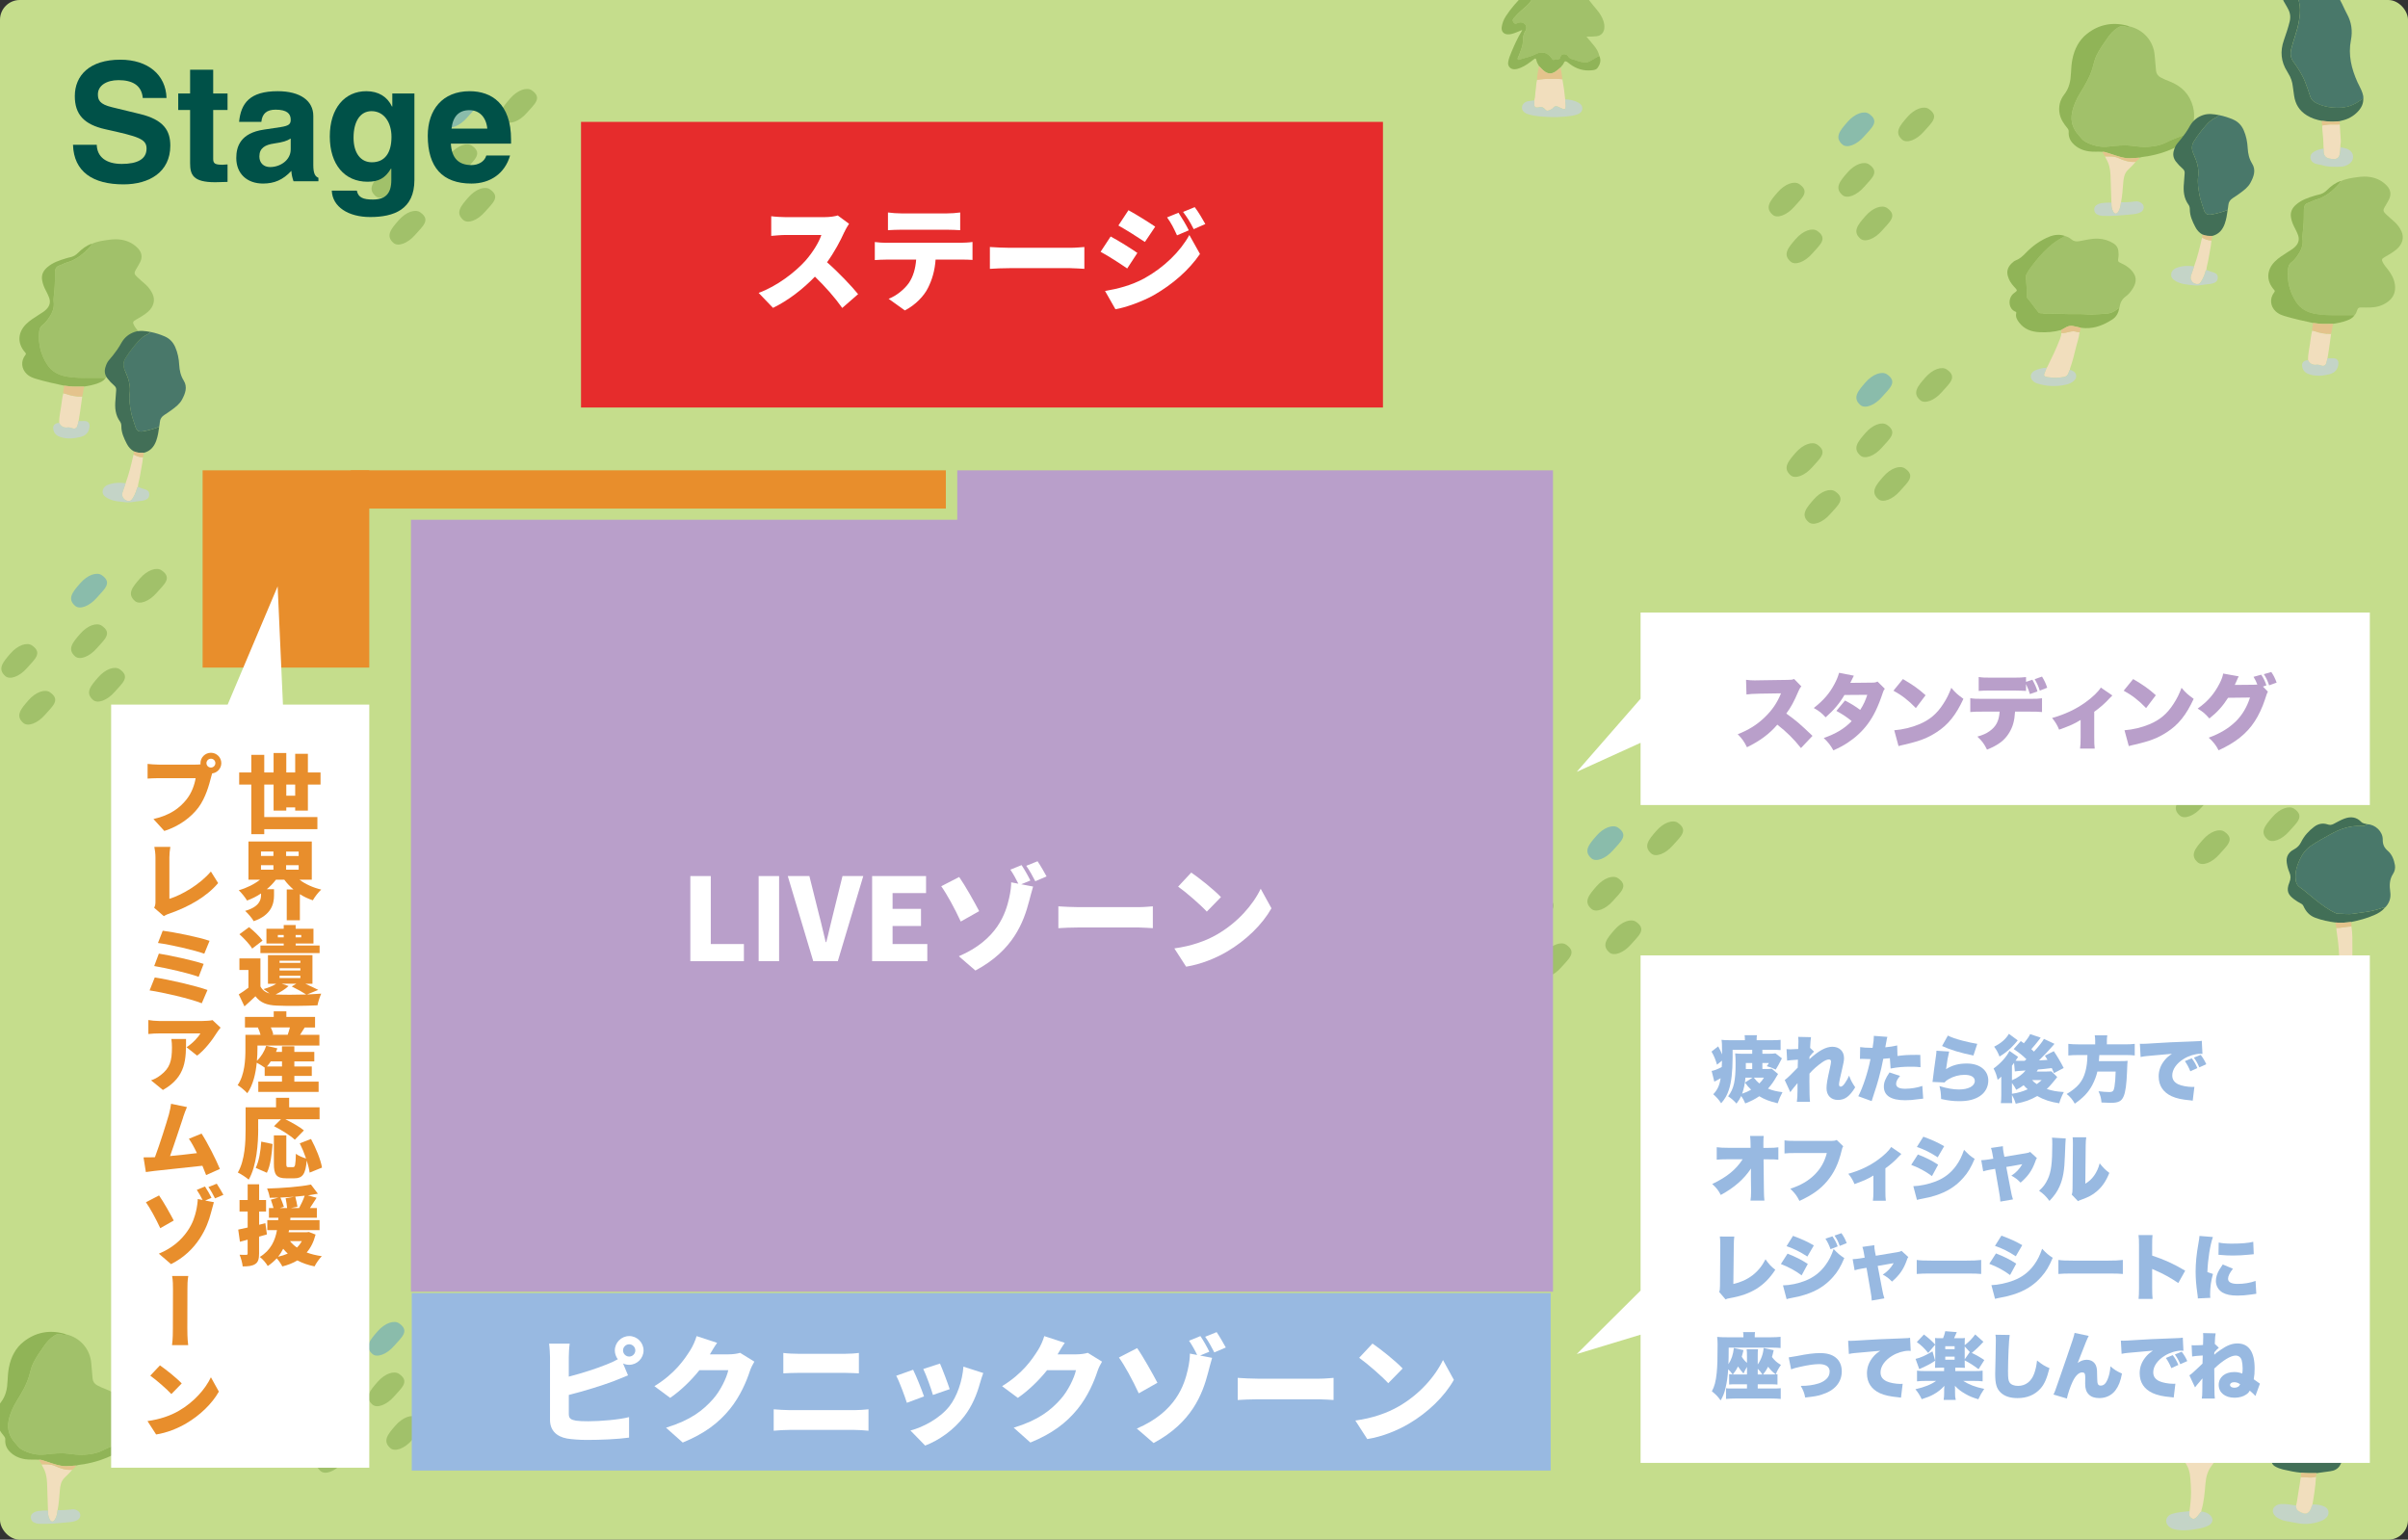 <svg xmlns="http://www.w3.org/2000/svg" id="_&#x30EC;&#x30A4;&#x30E4;&#x30FC;_1" data-name=" &#x30EC;&#x30A4;&#x30E4;&#x30FC; 1" viewBox="0 0 730 466.81"><rect x="0" y="0" width="730" height="466.81" fill="#333333" stroke="none"/><defs><style>      .cls-1 {        fill: #49786a;      }      .cls-2 {        fill: #b99fca;      }      .cls-3 {        fill: #e88e2c;      }      .cls-4 {        fill: #fff;      }      .cls-5 {        fill: #e4c38c;      }      .cls-6 {        fill: #005148;      }      .cls-7 {        fill: #90b457;      }      .cls-8 {        fill: #426f57;      }      .cls-9 {        isolation: isolate;      }      .cls-10 {        fill: #a1c16a;      }      .cls-11 {        fill: #c5dd8c;      }      .cls-12 {        fill: #e62c2c;      }      .cls-13 {        fill: #f1debd;      }      .cls-14 {        fill: #98b9e1;      }      .cls-15 {        fill: #c4d4c7;      }      .cls-16 {        fill: #8abcab;      }      .cls-17 {        fill: #90b458;      }    </style></defs><rect class="cls-11" x="0" width="730" height="466.81" rx="6" ry="6"></rect><g><g><path class="cls-10" d="M467.75-18.25c1.63-.93,3.25-1.12,5.12-.52,2.44.78,4.67,1.86,6.76,3.3,2.07,1.42,3.77,3.2,5.17,5.27.7,1.04,1.16,2.2,1.37,3.42.28,1.62-.17,3.1-1.18,4.38-.59.74-1.43,1.03-2.36,1.11-.52.04-1.06-.03-1.64.18.53.98,1.25,1.8,1.92,2.64.8,1,1.7,1.93,2.35,3.05.69,1.18,1.2,2.42,1.11,3.84-.08,1.43-.96,2.4-2.38,2.57-.5.06-1,.09-1.51.11-.47.02-.94,0-1.53,0,.84,1,1.6,1.91,2.35,2.82s1.31,1.93,1.57,3.1c-.26.03-.46.17-.68.3-.77.45-1.54.9-2.32,1.33-.6.33-1.24.32-1.93.25-1.16-.13-2.19-.64-3.29-.92-.56-.14-.95-.41-1.28-.91-.57-.88-2.06-.8-2.28.16-.2.85-.61.83-1.22.77-.23-.02-.46,0-.66.13-.28.17-.42.07-.61-.18-.34-.46-.69-.93-1.13-1.27-1.27-1-2.67-.89-4-.19-1.32.69-2.74.97-4.13,1.38-.38.11-.88.5-1.15.19-.26-.3.13-.79.27-1.18.48-1.35,1.14-2.67,1.21-4.13.05-1.12.04-2.18.7-3.21.62-.98.39-1.92-.39-2.44-.68-.45-1.42-.34-2.1,0-.54.27-.8.05-1.07-.35-.27-.41-.29-.76.07-1.16.33-.38.66-.75,1-1.12,1.06-1.14,2.35-2.04,3.43-3.16.69-.71,1.18-1.54,1.59-2.46.73-1.64-.38-3.18-1.56-3.9-1.07-.65-2.27-.96-3.47-1.24-.47-.11-.47-.28-.25-.62.34-.54.66-1.1,1.01-1.63,1.62-2.49,3.72-4.63,5.41-7.06.59-.86,1.37-1.6,1.72-2.62h0v-.03h-.01Z"></path><path class="cls-17" d="M467.75-18.25c-.35,1.02-1.12,1.76-1.72,2.62-1.69,2.44-3.79,4.57-5.41,7.06-.35.54-.66,1.1-1.01,1.63-.22.34-.22.51.25.62,1.2.28,2.41.59,3.47,1.24,1.17.72,2.28,2.26,1.56,3.9-.41.92-.91,1.74-1.59,2.46-1.08,1.12-2.37,2.01-3.43,3.16-.34.37-.67.74-1,1.12-.35.41-.34.75-.07,1.16.27.4.53.62,1.07.35.67-.33,1.42-.45,2.1,0,.78.52,1.02,1.47.39,2.44-.66,1.03-.65,2.09-.7,3.21-.06,1.46-.72,2.77-1.21,4.13-.14.39-.53.88-.27,1.18.27.31.76-.07,1.15-.19,1.39-.41,2.82-.69,4.13-1.38,1.32-.69,2.73-.81,4,.19.44.35.79.82,1.13,1.27.19.25.33.35.61.18.2-.13.43-.15.66-.13.61.06,1.02.08,1.22-.77.23-.96,1.71-1.04,2.28-.16.33.5.72.77,1.28.91,1.1.28,2.13.79,3.29.92.69.08,1.32.08,1.93-.25.78-.43,1.55-.88,2.32-1.33.22-.13.43-.27.68-.3.6,1.32.24,2.49-.56,3.6-.39.53-.97.63-1.57.7-2.57.31-4.85-.38-6.89-1.94-.4-.3-.84-.75-1.26-.76-.44,0-.5.73-.84,1.07-.24.24-.44.53-.65.79-.52.44-1.02.91-1.6,1.28-1.05.67-2.07.72-3.13-.02-.68-.48-1.22-1.1-1.8-1.68-.37-.59-.68-1.2-.83-1.88-.11-.52-.3-.5-.68-.21-1.29.99-2.57,2.01-4.1,2.62-.6.24-1.21.44-1.86.44-1.26,0-2.09-1-1.87-2.23.19-1.09.61-2.11,1.04-3.13.88-2.09,1.81-4.16,3-6.1.06-.09.09-.19.2-.44-.69.28-1.25.51-1.81.73-.81.31-1.63.62-2.53.59-1.28-.04-2.03-.9-1.87-2.17.15-1.2.59-2.31,1.24-3.32,1.53-2.39,3.45-4.46,5.4-6.5.19-.19.44-.32.79-.58-.93-.35-1.66-.36-2.36-.52-1.03-.23-2.07-.42-3.04-.85-1.38-.6-1.66-1.4-.99-2.73.82-1.63,1.99-3.02,3.17-4.4,2.22-2.58,4.69-4.9,7.35-7.03.28-.23.57-.46.93-.58h0l.01.01Z"></path><path class="cls-13" d="M473.65,24.05c.37,2.01.65,4.03.85,6.06,0,.78.21,1.54.14,2.32-.05.61-.27.79-.83.59-.45-.17-.88-.38-1.31-.6-.62-.31-1.16-.35-1.63.28-.17.23-.44.43-.71.52-.51.18-1.1.63-1.59.08-.63-.72-1.29-1.12-2.24-.71-.08.03-.18,0-.27,0-.67.08-.92-.27-.92-.88v-1.31c.32-1.03.24-2.11.42-3.15.17-1.02.1-2.07.44-3.07,1.31-.15,2.62-.32,3.95-.29,1.24.03,2.49-.04,3.73.14h0l-.03.02h0Z"></path><path class="cls-15" d="M465.12,30.41v1.31c0,.62.25.96.92.88.09,0,.2.03.27,0,.96-.41,1.61,0,2.24.71.49.55,1.08.1,1.59-.08.27-.1.54-.3.71-.52.48-.62,1.01-.59,1.63-.28.43.22.86.43,1.31.6.56.21.78.02.83-.59.07-.78-.14-1.55-.14-2.32,1.44.04,2.82.32,4.08,1.03.73.41,1.22,1.03,1.12,1.89-.1.89-.73,1.39-1.54,1.66-1.16.39-2.36.53-3.56.64-1.66.15-3.34.24-5.01.13-2.03-.12-4.07-.18-6.03-.76-.24-.07-.48-.14-.72-.24-.98-.42-1.54-1.22-1.42-2.05.12-.89.92-1.6,1.95-1.75.59-.08,1.17-.17,1.76-.26h.01Z"></path><path class="cls-5" d="M473.65,24.05c-1.24-.18-2.48-.12-3.73-.14-1.33-.03-2.64.15-3.95.29,0-1.41.34-2.77.59-4.15.58.58,1.12,1.2,1.8,1.68,1.05.74,2.08.69,3.13.02.58-.37,1.08-.84,1.6-1.28.26,1.18.42,2.38.56,3.58h0Z"></path></g><g><path class="cls-10" d="M709.59,54.93c1.62-.75,3.37-.99,5.12-1.23,1.3-.18,2.6-.24,3.9-.02,1.97.33,3.64,1.2,5.01,2.65,1.13,1.2,1.36,2.65.63,4.12-.38.78-.85,1.52-1.29,2.27-.55.94-.54,1.35.25,2.12.87.85,1.81,1.62,2.71,2.43.89.81,1.6,1.77,2.1,2.86.86,1.88.32,3.89-1.43,5.42-1.1.96-2.36,1.65-3.62,2.37-.98.56-1.05.81-.52,1.8.39.73.96,1.34,1.46,1.99,1.03,1.34,1.85,2.77,2.11,4.49.36,2.36-.46,4.18-2.42,5.5-1.48,1-3.14,1.47-4.92,1.52-1.01.03-2.02.02-3.03,0-.51-.01-.81.19-.99.67-.24.64-.45,1.3-.95,1.81-.19-.2-.43-.12-.65-.12h-3.92c-2.42.01-4.85.04-7.25-.41-2.42-.45-4.42-1.5-5.81-3.63-1.92-2.95-2.74-6.16-2.47-9.65.07-.91.27-1.72,1.06-2.34.63-.49,1.17-1.1,1.64-1.75,1.16-1.61,2-3.32,1.72-5.39-.05-.38-.02-.78.01-1.17.07-.86.18-1.72.25-2.58.15-1.71.12-3.43.16-5.15.02-.87.27-1.65,1.27-1.98.76-.25,1.45-.7,2.22-.91,3.14-.88,5.47-2.87,7.5-5.3.09-.11.16-.22.16-.37h0v-.02h-.01Z"></path><path class="cls-7" d="M709.59,54.93c0,.14-.07.26-.16.37-2.03,2.43-4.36,4.42-7.5,5.3-.76.21-1.46.67-2.22.91-1,.32-1.25,1.11-1.27,1.98-.03,1.72,0,3.43-.16,5.15-.07.86-.18,1.72-.25,2.58-.03.39-.06.79-.01,1.17.29,2.08-.56,3.78-1.72,5.39-.47.65-1.01,1.26-1.64,1.75-.79.62-.99,1.43-1.06,2.34-.26,3.5.55,6.7,2.47,9.65,1.39,2.13,3.39,3.18,5.81,3.63,2.4.45,4.82.42,7.25.41h3.92c.22,0,.46-.08.65.12-.55.83-1.41,1.19-2.29,1.52-1.35.51-2.76.77-4.17.98-.84,0-1.68,0-2.53.02-1.19.02-2.37-.15-3.55-.29-2.87-.61-5.73-1.23-8.54-2.08-.99-.3-1.95-.68-2.72-1.41-1.68-1.57-1.89-3.94-.48-5.76.24-.31.27-.47-.01-.78-2.44-2.72-2.33-6.01.24-8.6,1.13-1.13,2.49-1.95,3.81-2.81.81-.52,1.66-.99,2.34-1.68.99-.99,1.35-2.15.86-3.52-.34-.96-.84-1.83-1.28-2.74-.42-.85-.71-1.73-.86-2.67-.26-1.64.43-2.86,1.61-3.87,1.62-1.39,3.6-2.06,5.61-2.66.37-.11.75-.23,1.13-.3,1.03-.18,1.86-.67,2.6-1.42,1.17-1.18,2.48-2.17,4.08-2.72h0l.04.04h0Z"></path><path class="cls-13" d="M706.69,101.21c-.21,1.48-.41,2.96-.62,4.44-.15,1.01-.32,2.01-.48,3.02-.09.37-.2.74-.27,1.12-.22,1.04-.76,1.36-1.75,1.02-.41-.14-.83-.27-1.26-.21-1.21.16-2.07-.31-2.62-1.38-.03-1.72.37-3.39.61-5.07.19-1.3.32-2.62.65-3.9.18.03.37.04.53.1,1.69.62,3.42.95,5.22.88h0v-.02h-.01Z"></path><path class="cls-15" d="M699.68,109.2c.55,1.07,1.42,1.54,2.62,1.38.44-.06.85.07,1.26.21.99.35,1.53.02,1.75-1.02.08-.37.18-.74.27-1.12.62,0,1.24-.01,1.86-.01,1.03,0,1.54.68,1.46,1.7-.15,1.76-1.15,2.73-2.78,3.14-2.03.5-4.06.67-6.09-.01-1.3-.44-2.07-1.29-2.15-2.71-.05-.87.62-1.48,1.79-1.57h.01v.01Z"></path><path class="cls-5" d="M706.69,101.21c-1.8.07-3.53-.26-5.22-.88-.17-.06-.36-.07-.53-.1-.06-.79.27-1.53.25-2.31,1.18.14,2.35.32,3.55.29.84-.02,1.68-.01,2.53-.02-.19,1.01-.38,2.01-.56,3.01h-.02v.01Z"></path></g><g><path class="cls-10" d="M645.61,8.02c4.23.99,7.24,4.45,7.59,8.72.13,1.55.26,3.1.41,4.65.09.93.56,1.63,1.39,2.08.87.48,1.78.85,2.7,1.2,3.61,1.4,6.09,3.83,7.11,7.64.76,2.86.24,5.57-.98,8.2-.14.02-.28.02-.4.06-2.36.74-4.69,1.57-6.89,2.7-1.67.85-3.46,1.1-5.29,1.24-1.7.13-3.39-.1-5.06-.31-2.33-.29-4.62,0-6.9.24-2.58.29-4.9-.29-7.11-1.48-.85-.46-1.4-1.3-2.04-2.01-1.75-1.94-2.48-4.17-1.98-6.75.42-2.16,1.3-4.14,2.46-6,1.49-2.4,2.93-4.81,3.74-7.54.39-1.31.63-2.67,1.25-3.91.94-1.89,2.17-3.6,3.37-5.33.82-1.17,1.77-2.21,2.98-2.99.7-.45,1.42-.72,2.27-.41.45.17.93.23,1.39,0h-.01Z"></path><path class="cls-7" d="M645.61,8.02c-.46.23-.94.16-1.39,0-.84-.31-1.56-.05-2.27.41-1.21.78-2.17,1.82-2.98,2.99-1.21,1.72-2.43,3.44-3.37,5.33-.62,1.24-.86,2.6-1.25,3.91-.81,2.73-2.25,5.14-3.74,7.54-1.15,1.86-2.04,3.84-2.46,6-.5,2.58.23,4.81,1.98,6.75.64.71,1.18,1.55,2.04,2.01,2.21,1.19,4.53,1.77,7.11,1.48,2.28-.25,4.57-.53,6.9-.24,1.67.21,3.36.44,5.06.31,1.83-.14,3.62-.39,5.29-1.24,2.2-1.12,4.53-1.96,6.89-2.7.13-.04.27-.04.4-.06-.71,1.76-2,3-3.65,3.85-2.9,1.51-5.99,2.49-9.22,3.03-.76.13-1.55.15-2.29.41-.41,0-.82.05-1.23.08-1.14.08-2.29.17-3.43-.04-1.72-.32-3.34-.96-5-1.48-.54-.17-1.08-.39-1.67-.33-1.35-.11-2.71.06-4.06-.14-1.87-.27-3.53-.99-4.84-2.38-.93-.98-1.38-2.16-1.29-3.51.03-.44-.1-.77-.38-1.12-1.05-1.28-2.01-2.64-2.35-4.3-.45-2.17.05-4.23,1.37-5.92,1.53-1.96,1.95-4.14,2.05-6.49.06-1.4.16-2.8.43-4.17.6-3.1,2.01-5.86,4.47-7.78,3.56-2.79,7.7-3.62,12.14-2.43.24.07.48.15.72.22h.02v.01Z"></path><path class="cls-13" d="M647.42,49.07c-.69.86-1.49,1.62-2.27,2.38-1.17,1.13-1.35,2.5-1.48,3.97-.16,1.97-.28,3.95-.67,5.9-.15.99-.26,1.99-.82,2.86-.53.82-1.13.78-1.59-.09-.44-.83-.53-1.73-.5-2.65-.09-2.81-.16-5.62-.28-8.43-.08-1.75-.42-3.44-1.38-4.96-.12-.19-.18-.42-.27-.62,1.36,0,2.7-.12,4.03.49,1.64.75,3.36,1.33,5.23,1.16h0v-.01Z"></path><path class="cls-15" d="M640.09,61.43c-.03.92.06,1.82.5,2.65.46.87,1.06.91,1.59.09.56-.86.67-1.87.82-2.86,1.44.04,2.88-.04,4.31-.24.76-.11,1.47.13,2.04.63.83.72.66,2-.27,2.57-.94.57-2.01.64-3.04.74-2.87.27-5.74.55-8.64.44-.51-.02-.99-.15-1.46-.35-.69-.29-1.03-.83-1.07-1.55-.04-.72.38-1.21.97-1.55.78-.46,1.66-.46,2.53-.54.57-.05,1.15-.03,1.72-.03h0Z"></path><path class="cls-5" d="M647.42,49.07c-1.86.16-3.59-.41-5.23-1.16-1.33-.61-2.67-.48-4.03-.49-.27-.46-.55-.92-.82-1.37.59-.05,1.13.16,1.67.33,1.66.52,3.28,1.16,5,1.48,1.14.21,2.29.13,3.43.04.41-.03.82-.09,1.23-.08-.36.47-.78.88-1.24,1.25h-.01Z"></path></g><g><path class="cls-1" d="M717.69,249.9c2.39.07,4.69,2.22,4.65,4.64-.02,1.48.44,2.47,1.53,3.42,1.29,1.11,1.88,2.69,2.17,4.34.16.94-.07,1.88-.57,2.64-1.12,1.72-1.12,3.54-.85,5.47.27,1.86-.29,3.53-1.7,4.86-.22-.31-.47-.07-.68,0-1.13.39-2.27.7-3.43.95-1.76.37-3.56.5-5.33.81-1.64.29-3.28-.05-4.92,0-.15,0-.3-.09-.45-.16-2.22-1.02-4.17-2.47-6.07-3.97-1.61-1.27-3.13-2.68-4.8-3.86-1.07-.76-1.26-1.64-1.34-2.76-.13-1.98.41-3.8,1.23-5.57.78-1.68,1.79-3.16,3.37-4.24,1.95-1.33,4.02-2.45,6.09-3.59,2.88-1.59,5.87-2.63,9.22-2.45.64.03,1.33-.08,1.87-.53h.01Z"></path><path class="cls-8" d="M717.69,249.9c-.54.45-1.23.56-1.87.53-3.35-.18-6.34.86-9.22,2.45-2.06,1.14-4.13,2.25-6.09,3.59-1.58,1.08-2.59,2.55-3.37,4.24-.82,1.76-1.36,3.58-1.23,5.57.07,1.12.27,2,1.34,2.76,1.66,1.19,3.18,2.59,4.8,3.86,1.9,1.5,3.85,2.96,6.07,3.97.14.07.3.16.45.16,1.64-.04,3.28.29,4.92,0,1.77-.31,3.57-.44,5.33-.81,1.17-.24,2.31-.56,3.43-.95.21-.07.45-.31.68,0-.86,1.02-1.99,1.66-3.19,2.18-2.25.99-4.6,1.6-7,2.09-1.56.17-3.13.34-4.71.15-2.12-.25-4.19-.7-6.2-1.46-1.71-.65-2.79-1.88-3.51-3.48-.16-.36-.37-.59-.72-.77-.8-.41-1.56-.88-2.26-1.43-1.63-1.27-2.35-2.42-1.3-5.01.44-1.09.47-1.97.02-3-.4-.92-.66-1.89-.81-2.9-.3-1.95.59-3.29,2.19-4.12,1.05-.55,1.69-1.27,2.2-2.3.91-1.83,2.28-3.31,3.91-4.55,1.26-.96,2.65-1.21,4.15-.7.61.21,1.15.14,1.71-.15,1.1-.57,2.16-1.2,3.33-1.63,1.89-.7,3.61-.51,5.06.98.53.55,1.24.53,1.89.72h0v.01Z"></path><path class="cls-13" d="M712.85,280.89c.18,1.08.27,2.17.28,3.26.02,2.9.01,5.81.02,8.71-.22.2-.14.47-.14.71,0,.41-.03.81-.13,1.21-.25.93-.59,1.16-1.53.96-1.28-.27-1.95-1.11-2.21-2.75.1-3.62-.21-7.2-.8-10.77-.05-.29-.03-.59-.04-.89,1.54.03,3.03-.39,4.56-.45h-.01v.01Z"></path><path class="cls-15" d="M709.14,293c.25,1.64.93,2.48,2.21,2.75.93.2,1.28-.03,1.53-.96.11-.4.13-.8.13-1.21,0-.24-.08-.51.14-.71.69,0,1.4-.09,2.06.06.58.13,1.08.32,1.71.12.66-.21,1.14.23,1.39.83.27.66.01,1.45-.6,1.89-1.03.74-2.23,1.09-3.43,1.34-2.65.55-5.33.41-8,.18-.47-.04-.93-.22-1.34-.5-.97-.66-1.02-2-.05-2.66,1.28-.88,2.77-.99,4.26-1.12h-.01v-.01Z"></path><path class="cls-5" d="M712.85,280.89c-1.53.06-3.02.48-4.56.45-.17-.54-.19-1.09-.26-1.65,1.58.19,3.14.02,4.71-.15.11.44.15.89.11,1.35h0Z"></path></g><g><path class="cls-1" d="M702.82,411.78c1.75,1.49,2.93,3.38,3.74,5.5,1.46,3.82,2.53,7.73,2.9,11.83.22,2.41.79,4.79.99,7.21.12,1.47.15,2.93-.07,4.39-.62.23-1.22.56-1.86.68-3.14.62-6.31.88-9.52.84-1.45-.02-2.8-.31-4.08-.99-.86-.46-1.08-.89-.88-1.84.21-.96.4-1.92.65-2.86,1.11-4.18,1.67-8.51,3.29-12.56,1.17-2.93,1.65-6.08,2.91-8.98.5-1.15,1.05-2.28,1.91-3.21h.02v-.01Z"></path><path class="cls-8" d="M702.82,411.78c-.86.94-1.41,2.06-1.91,3.21-1.26,2.9-1.74,6.06-2.91,8.98-1.62,4.05-2.18,8.38-3.29,12.56-.25.95-.45,1.91-.65,2.86-.21.95.02,1.38.88,1.84,1.28.68,2.63.98,4.08.99,3.2.04,6.38-.22,9.52-.84.64-.13,1.24-.45,1.86-.68-.1,1.24-.35,2.44-.99,3.53-.68,1.17-1.75,1.68-3.04,1.84-1.36.17-2.72.37-4.08.56-1.56,0-3.11.04-4.67-.12-1.88-.17-3.71-.57-5.54-.99-.38-.09-.75-.21-1.11-.34-2.2-.83-2.64-1.54-2.28-3.85.66-4.22,1.64-8.36,3.27-12.32,1.54-3.76,2.69-7.64,3.86-11.52.34-1.14.77-2.25,1.05-3.41.12-.51.34-1,.58-1.46,1.22-2.38,3.48-2.72,5.4-.84h-.03Z"></path><path class="cls-15" d="M701.05,456.12c1.29,0,2.56.11,3.73.71,1.24.63,1.5,2.15.57,3.19-.63.71-1.48,1.07-2.35,1.35-2.08.66-4.18.86-6.35.46-1.32-.24-2.65-.45-3.97-.73-.75-.16-1.44-.46-2.1-.83-1.14-.64-1.73-1.67-1.51-2.6.22-.95,1.28-1.62,2.58-1.67,1.33-.05,2.64.16,3.95.37.16.03.32.03.48.04-.04.73.15,1.34.82,1.75.37.23.76.41,1.17.55,1.05.35,1.59.15,2.2-.78.37-.56.41-1.25.78-1.81h-0Z"></path><path class="cls-13" d="M701.05,456.12c-.37.56-.41,1.25-.78,1.81-.61.93-1.15,1.13-2.2.78-.41-.14-.8-.32-1.17-.55-.67-.41-.87-1.02-.82-1.75.34-1.21.42-2.47.65-3.7.3-1.61.52-3.24.77-4.86,1.54-.06,3.09.39,4.61-.13-.06,1.53-.26,3.04-.46,4.56-.17,1.29-.4,2.57-.61,3.85h.01v-.01Z"></path><path class="cls-5" d="M702.11,447.72c-1.52.52-3.08.07-4.61.13.04-.44.07-.88.11-1.33,1.55.16,3.11.12,4.67.12-.05.36-.11.72-.16,1.08h-.01Z"></path></g><g><path class="cls-13" d="M707.34,37.74c-1.13-.05-2.23.09-3.33.29,0,.39-.02.78.02,1.16.22,1.94.35,3.89.38,5.84,0,.39-.02.78.02,1.17.19,1.51,1.1,1.88,2.65,2,1.56.13,2.09-.39,2.3-1.93.07-.54.14-1.08.13-1.63-.08-.66.16-1.31.12-1.97-.09-1.65-.21-3.3-.32-4.95-.66,0-1.33.05-1.99.02h.02,0Z"></path><path class="cls-1" d="M698.5-14.81c-.81.72-1.45,1.59-2.12,2.43-.81,1-.98,2.25-1.18,3.47-.34,2.05.46,3.95.89,5.89.37,1.65.92,3.26,1.11,4.94.17,1.52,0,3.04-.27,4.57-.5,2.9-1.65,5.61-2.34,8.45-.34,1.4-.18,2.63.68,3.82,1.44,1.99,2.78,4.04,3.65,6.36.52,1.37,1.01,2.75,1.45,4.15.32,1.01,1.05,1.61,1.92,2.04,2.36,1.16,4.89,1.49,7.48,1.35,2.31-.13,4.31-1.11,6.16-2.44.17-.12.35-.21.53-.31.06-.61-.09-1.18-.28-1.75-.37-1.14-1-2.16-1.49-3.24-1.83-4.07-2.87-8.28-1.99-12.75.55-2.83.17-5.45-1.21-7.97-.72-1.32-1.28-2.74-2.01-4.06-1.05-1.87-1.34-3.79-.81-5.89.35-1.37.58-2.82.22-4.22-.88-3.4-3.34-5.18-6.54-6.12-1.2-.35-2.36-.06-3.42.57.05.35-.19.55-.41.74h0l-.02-.03h0Z"></path><path class="cls-8" d="M715.92,30.19c-1.85,1.34-3.85,2.31-6.16,2.44-2.59.15-5.12-.18-7.48-1.35-.87-.43-1.6-1.02-1.92-2.04-.44-1.4-.93-2.78-1.45-4.15-.87-2.31-2.21-4.37-3.65-6.36-.86-1.19-1.02-2.42-.68-3.82.69-2.84,1.84-5.55,2.34-8.45.26-1.52.45-3.04.27-4.57-.19-1.68-.75-3.29-1.11-4.94-.43-1.94-1.23-3.84-.89-5.89.2-1.21.37-2.46,1.18-3.47.67-.84,1.31-1.71,2.12-2.43.22-.2.47-.39.41-.74-1.19.51-2.01,1.48-2.95,2.31-2.03,1.8-3.29,4.02-4.03,6.59-.81,2.8-.72,5.47.93,7.98.29.44.51.92.77,1.38.68,1.21.84,2.47.51,3.84-.47,1.94-1.12,3.83-1.77,5.7-1.16,3.34-.89,6.48,1.02,9.47.12.19.22.4.34.6.77,1.2,1.2,2.51,1.36,3.92.1.91.25,1.82.38,2.72.36,2.63,1.6,4.66,3.91,6.07,1.4.86,2.91,1.33,4.49,1.62.43.04.86.08,1.29.12.43.04.86.08,1.29.12.94.08,1.86-.08,2.8-.12.18-.05.35-.1.53-.14,1.96-.41,3.65-1.31,5.03-2.77,1.06-1.12,1.72-2.41,1.64-4-.18.1-.37.19-.53.31h0v.05h.01Z"></path><path class="cls-15" d="M707.09,48.21c-1.55-.13-2.46-.5-2.65-2-.05-.38-.02-.78-.02-1.17-1.14.17-2.24.48-3.2,1.15-1.1.77-1.06,2.31.03,3.09.82.59,1.83.52,2.72.81,1.8.57,3.62.49,5.45.47,1.05,0,2.03-.33,2.88-.97,1.46-1.1,1.4-3.13-.11-4.13-.81-.54-1.76-.62-2.67-.81,0,.55-.06,1.09-.13,1.63-.21,1.54-.74,2.06-2.3,1.93h0Z"></path><path class="cls-5" d="M706.45,36.91c-.43-.04-.86-.08-1.29-.12-.43-.04-.86-.08-1.29-.12.05.45-.06.92.15,1.36,1.1-.2,2.2-.34,3.33-.29.66.03,1.33,0,1.99-.02-.03-.31-.06-.62-.09-.93-.93.04-1.86.2-2.8.12h0Z"></path></g><g><path class="cls-1" d="M672.74,34.9c1.46.3,2.88.74,4.25,1.34,1.51.65,2.54,1.75,3.2,3.24.76,1.72,1.11,3.53,1.21,5.4.1,1.69.43,3.25,1.36,4.75,1.23,1.97.47,3.95-.52,5.79-.72,1.33-1.94,2.25-3.14,3.13-.72.53-1.46,1.03-2.21,1.51-.81.52-1.29,1.21-1.36,2.18-.03.48-.14.95-.21,1.43-1.54.59-3.11,1.04-4.74,1.34-1.39.26-2.08-.09-2.48-1.42-.46-1.53-1.08-3.01-1.35-4.6-.31-1.8-.64-3.58-.38-5.43.13-.89.09-1.82-.04-2.74-.21-1.57-.87-2.98-1.47-4.41-.53-1.28-.5-2.43.28-3.64.67-1.04,1.35-2.07,2.13-3.02,1.18-1.43,2.29-2.91,3.95-3.85.52-.3,1.13-.47,1.51-1h.01Z"></path><path class="cls-8" d="M672.74,34.9c-.37.53-.99.7-1.51,1-1.66.94-2.78,2.42-3.95,3.85-.78.95-1.46,1.98-2.13,3.02-.78,1.21-.81,2.36-.28,3.64.59,1.43,1.25,2.84,1.47,4.41.13.92.16,1.85.04,2.74-.26,1.85.08,3.63.38,5.43.27,1.58.88,3.07,1.35,4.6.4,1.33,1.09,1.68,2.48,1.42,1.62-.3,3.2-.75,4.74-1.34-.19,1.42-.41,2.84-.9,4.2-.65,1.83-1.8,3.16-3.75,3.66-1.02.02-2.05.05-3-.42-.98-.54-1.67-1.35-2.18-2.33-.85-1.66-1.64-3.33-1.64-5.26,0-.51-.08-1.02-.39-1.44-1.45-1.98-1.63-4.23-1.4-6.57.1-.98.13-1.97.22-2.95.06-.61-.17-1.06-.62-1.44-.75-.64-1.43-1.36-2.03-2.14-.8-1.05-1-2.18-.6-3.43.24-.75.52-1.49,1.04-2.08.92-1.02,1.73-2.12,2.53-3.23.49-.68.91-1.43,1.33-2.16.91-1.55,2.22-2.6,3.91-3.18,1.63-.56,3.26-.29,4.89,0h0Z"></path><path class="cls-13" d="M670.42,72.91c-.15,1.91-.63,3.76-.91,5.65-.16,1.1-.56,2.16-.63,3.28-.28.25-.31.6-.41.92-.3.96-.7,1.88-1.28,2.72-.19.28-.39.57-.77.63-1.43.23-2.67-1.15-2.23-2.51.31-.95.65-1.9.97-2.85,1.01-2.75,1.69-5.6,2.35-8.45.02-.09.07-.17.1-.25.87.49,1.78.86,2.81.85h0v.01Z"></path><path class="cls-15" d="M665.17,80.75c-.32.95-.66,1.89-.97,2.85-.44,1.35.8,2.74,2.23,2.51.38-.06.58-.35.77-.63.57-.83.97-1.75,1.28-2.72.1-.32.13-.68.41-.92.73.32,1.49.56,2.25.79.83.25,1.19.74,1.2,1.47.01.84-.34,1.36-1.14,1.69-.64.26-1.33.33-2.01.39-1.32.12-2.62.5-3.95.34-1.81-.22-3.66-.26-5.33-1.11-.04-.02-.08-.04-.12-.07-.88-.48-1.7-1.07-1.59-2.19.12-1.2,1.03-1.79,2.09-2.11,1.6-.49,3.24-.53,4.89-.27h0v-.02h-.01Z"></path><path class="cls-5" d="M670.42,72.91c-1.03.01-1.93-.37-2.81-.85.02-.32.04-.64.06-.96.95.47,1.98.44,3,.42-.07.47-.08.94-.26,1.39h.01Z"></path></g><g><path class="cls-10" d="M625.98,71.55c.74.19,1.42.54,1.99,1.03.71.61,1.51.7,2.39.54,1.89-.34,3.76-.84,5.7-.76,1.68.07,3.24.54,4.67,1.44.86.54,1.36,1.28,1.47,2.28.08.71.11,1.42-.02,2.13-.17.95-.08,1.17.78,1.56,1.1.49,2.12,1.08,2.97,1.94,1.79,1.81,2,3.61.64,5.76-.57.9-1.23,1.74-2.08,2.36-1.08.78-1.68,1.78-1.88,3.07-.03.18-.1.35-.15.53-.25.05-.46.19-.66.35-.83.67-1.78,1.16-2.84,1.27-1.5.16-3,.2-4.51.3-1.42.09-2.83-.17-4.25-.13-3.48.09-6.96-.18-10.44-.14-.07,0-.15.02-.2,0-.52-.28-1.21.13-1.66-.46-.89-1.18-1.83-2.34-2.7-3.53-.29-.4-.8-.69-.78-1.26.08-1.93-.15-3.83-.28-5.75-.03-.47.15-.89.38-1.3.78-1.32,1.69-2.55,2.67-3.73,1.5-1.82,3.08-3.55,4.94-5.02,1.21-.96,2.51-1.74,3.84-2.49h.01v.01Z"></path><path class="cls-7" d="M625.98,71.55c-1.33.75-2.64,1.53-3.84,2.49-1.86,1.48-3.45,3.2-4.94,5.02-.97,1.18-1.89,2.41-2.67,3.73-.24.4-.42.82-.38,1.3.13,1.91.36,3.82.28,5.75-.02.56.49.86.78,1.26.87,1.2,1.81,2.35,2.7,3.53.44.59,1.14.18,1.66.46.05.03.14,0,.2,0,3.48-.04,6.96.23,10.44.14,1.42-.04,2.83.22,4.25.13,1.5-.1,3.01-.14,4.51-.3,1.06-.11,2.01-.6,2.84-1.27.2-.16.4-.3.66-.35-.26,1.41-.88,2.64-2.1,3.42-2.47,1.58-5.09,2.71-8.11,2.63-.48-.01-.96-.08-1.44-.12-.82-.18-1.64-.4-2.47-.55-1.37-.25-2.36.67-3.46,1.22-2.18.62-4.42.79-6.67.67-2.41-.12-4.54-.9-6.07-2.88-.65-.84-1.2-1.75-.91-2.9.07-.26-.08-.38-.29-.46-2.16-.84-2.29-4.09-.49-5.52,1.14-.92,1.34-.72.1-2.05-.86-.92-1.51-1.94-1.86-3.17-.44-1.51,0-2.75,1.07-3.82.41-.4.85-.8,1.39-1,1.2-.46,2.08-1.31,2.95-2.21,2.06-2.14,4.42-3.85,7.2-4.96,1.54-.61,3.1-.76,4.7-.2h-.03l-0.0.01Z"></path><path class="cls-13" d="M620.61,111.35c1.38-2.87,2.82-5.7,3.93-8.69.2-.54.35-1.09.37-1.67.41.01.81,0,1.22-.09,1.1-.21,2.19-.7,3.35-.31.3.1.62.11.94.17-.18,1.74-.81,3.37-1.2,5.06-.44,1.94-.96,3.86-1.62,5.73-.07.2-.1.4-.09.6-.26.2-.29.52-.38.79-.22.73-.67,1.21-1.41,1.34-1.42.26-2.85.32-4.29.14-.45-.06-.91-.05-1.34-.25-.38-.17-.54-.39-.37-.81.26-.63.5-1.27.75-1.91h0s.09-.08.14-.12h0v.02h0Z"></path><path class="cls-15" d="M620.48,111.47c-.25.64-.49,1.27-.75,1.91-.17.41,0,.64.37.81.43.19.89.19,1.34.25,1.43.18,2.87.12,4.29-.14.74-.13,1.19-.62,1.41-1.34.08-.28.12-.59.38-.79.45.03.84.25,1.19.5.85.58.94,1.8.21,2.59-.73.8-1.69,1.15-2.71,1.38-2.95.66-5.85.52-8.72-.42-.36-.12-.67-.3-.96-.52-1.26-.94-1.15-2.59.26-3.31,1.15-.59,2.41-.85,3.7-.9h0v-.02h-.01Z"></path><path class="cls-5" d="M630.42,100.76c-.31-.05-.64-.07-.94-.17-1.17-.38-2.25.11-3.35.31-.41.08-.81.1-1.22.09,0-.32-.02-.63-.03-.95,1.1-.56,2.09-1.47,3.46-1.22.83.15,1.65.36,2.47.55-.17.45-.12.97-.4,1.4h.01v-.01Z"></path><path class="cls-15" d="M620.61,111.35s-.09.08-.14.13c.05-.04.09-.08.14-.13Z"></path></g><g><path class="cls-10" d="M648.87,424.94c2.98-3.68,6.92-5.69,11.5-6.59,2.44-.48,4.9-.67,7.38-.69,2.18-.02,4.35-.24,6.53,0,2.38.25,4.73.58,6.82,1.9.63.4,1.11.89,1.41,1.55,1.49,3.29,2.77,6.64,3.11,10.27.02.25-.02.5-.03.75-.33-.04-.5.21-.67.41-.44.5-.97.8-1.61.99-1.18.36-2.38.63-3.59.87-2.9.57-5.58,1.89-8.51,2.35-2.16.34-4.32.67-6.5.86-1.32.11-2.64-.16-3.96-.23-3.3-.18-5.89-1.85-8.29-3.86-2.38-1.99-3.26-4.72-3.43-7.73-.02-.28.12-.6-.16-.84h0v-.01Z"></path><path class="cls-7" d="M648.87,424.94c.27.24.14.56.16.84.17,3.01,1.05,5.74,3.43,7.73,2.4,2.01,5,3.68,8.29,3.86,1.32.07,2.64.34,3.96.23,2.18-.18,4.34-.51,6.5-.86,2.93-.47,5.62-1.78,8.51-2.35,1.21-.24,2.41-.51,3.59-.87.64-.2,1.17-.5,1.61-.99.17-.2.34-.45.67-.41,0,4.3-2.16,7.05-6.61,8.38-1.91.57-3.88.9-5.86,1.11-.23.02-.46.02-.66.14-.92-.04-1.82.1-2.73.12-2.81.06-5.62-.02-8.43.16-2.18-.23-4.38-.33-6.51-.97-1.96-.59-3.9-1.25-5.28-2.89-.99-1.17-1.77-2.45-1.87-4.04-.01-.22-.13-.39-.24-.56-1.62-2.53-1.45-4.97.38-7.31.35-.45.65-.94,1.09-1.32h0Z"></path><path class="cls-13" d="M663.77,458.16c.35-2.58.58-5.18.39-7.78-.15-2.1-.11-4.26-1.23-6.17-.23-.39-.47-.78-.7-1.17,1.55-.06,3.1-.08,4.64-.21,1.63-.13,3.27-.14,4.91-.22-.45.6-.88,1.21-1.34,1.81-1.21,1.58-1.68,3.42-1.84,5.36-.23,2.72-.43,5.45-1.22,8.08-.04.13-.01.27-.02.41-.6.52-.93,1.27-1.54,1.79-.43.37-.82.6-1.34.3-.54-.32-.92-.78-.79-1.46.05-.25.07-.49.08-.75h0v.01Z"></path><path class="cls-15" d="M663.77,458.16c0,.25-.03.5-.08.75-.13.68.24,1.14.79,1.46.52.31.91.08,1.34-.3.61-.53.94-1.27,1.54-1.79,1.01.09,1.93.4,2.67,1.11,1.05,1.02.86,2.37-.42,3.08-1.12.62-2.36.87-3.6,1.09-2.25.41-4.53.62-6.81.11-.76-.17-1.43-.54-1.94-1.11-1.11-1.26-.51-3.05,1.17-3.56,1.74-.53,3.54-.65,5.33-.84h.01Z"></path><path class="cls-5" d="M671.78,442.61c-1.64.08-3.27.09-4.91.22-1.54.12-3.1.14-4.64.21-.31-.33-.63-.67-.94-1,2.81-.18,5.62-.1,8.43-.16.91-.02,1.82-.16,2.73-.12-.16.34-.39.62-.68.85h.01Z"></path></g><g><path class="cls-10" d="M8.19,202.53c-2.23,2.57-5.17,3.67-6.56,2.46-2.52-2.19-.71-4.27,1.52-6.84,2.23-2.57,5.04-3.51,6.56-2.46,3.35,2.32.71,4.27-1.52,6.84Z"></path><path class="cls-10" d="M29.34,196.55c-2.23,2.57-5.17,3.67-6.56,2.46-2.52-2.19-.71-4.27,1.52-6.84,2.23-2.57,5.04-3.51,6.56-2.46,3.35,2.32.71,4.27-1.52,6.84h0Z"></path><path class="cls-10" d="M47.47,179.76c-2.23,2.57-5.17,3.67-6.56,2.46-2.52-2.19-.71-4.27,1.52-6.84,2.23-2.57,5.04-3.51,6.56-2.46,3.35,2.32.71,4.27-1.52,6.84h0Z"></path><path class="cls-10" d="M13.63,216.73c-2.23,2.57-5.16,3.67-6.56,2.46-2.52-2.19-.71-4.27,1.52-6.84,2.23-2.57,5.04-3.51,6.56-2.46,3.35,2.32.71,4.27-1.52,6.84Z"></path><path class="cls-10" d="M34.78,209.76c-2.23,2.57-5.16,3.67-6.56,2.46-2.52-2.19-.71-4.27,1.52-6.84,2.23-2.57,5.04-3.51,6.56-2.46,3.35,2.32.71,4.27-1.52,6.84h0Z"></path><path class="cls-16" d="M29.34,181.23c-2.23,2.57-5.17,3.67-6.56,2.46-2.52-2.19-.71-4.27,1.52-6.84,2.23-2.57,5.04-3.51,6.56-2.46,3.35,2.32.71,4.27-1.52,6.84h0Z"></path></g><g><path class="cls-10" d="M98.32,429.36c-2.23,2.57-5.17,3.67-6.56,2.46-2.52-2.19-.71-4.27,1.52-6.84,2.23-2.57,5.04-3.51,6.56-2.46,3.35,2.32.71,4.27-1.52,6.84h0Z"></path><path class="cls-10" d="M119.47,423.39c-2.23,2.57-5.17,3.67-6.56,2.46-2.52-2.19-.71-4.27,1.52-6.84,2.23-2.57,5.04-3.51,6.56-2.46,3.35,2.32.71,4.27-1.52,6.84h0Z"></path><path class="cls-10" d="M137.6,406.59c-2.23,2.57-5.17,3.67-6.56,2.46-2.52-2.19-.71-4.27,1.52-6.84s5.04-3.51,6.56-2.46c3.35,2.32.71,4.27-1.52,6.84h0Z"></path><path class="cls-10" d="M103.76,443.56c-2.23,2.57-5.16,3.67-6.56,2.46-2.52-2.19-.71-4.27,1.52-6.84,2.23-2.57,5.04-3.51,6.56-2.46,3.35,2.32.71,4.27-1.52,6.84Z"></path><path class="cls-10" d="M124.91,436.6c-2.23,2.57-5.16,3.67-6.56,2.46-2.52-2.19-.71-4.27,1.52-6.84s5.04-3.51,6.56-2.46c3.35,2.32.71,4.27-1.52,6.84h0Z"></path><path class="cls-16" d="M119.47,408.06c-2.23,2.57-5.17,3.67-6.56,2.46-2.52-2.19-.71-4.27,1.52-6.84,2.23-2.57,5.04-3.51,6.56-2.46,3.35,2.32.71,4.27-1.52,6.84h0Z"></path></g><g><path class="cls-10" d="M120.42,57c-2.23,2.57-5.17,3.67-6.56,2.46-2.52-2.19-.71-4.27,1.52-6.84,2.23-2.57,5.04-3.51,6.56-2.46,3.35,2.32.71,4.27-1.52,6.84Z"></path><path class="cls-10" d="M141.56,51.02c-2.23,2.57-5.17,3.67-6.56,2.46-2.52-2.19-.71-4.27,1.52-6.84,2.23-2.57,5.04-3.51,6.56-2.46,3.35,2.32.71,4.27-1.52,6.84h0Z"></path><path class="cls-10" d="M159.7,34.23c-2.23,2.57-5.16,3.67-6.56,2.46-2.52-2.19-.71-4.27,1.52-6.84,2.23-2.57,5.04-3.51,6.56-2.46,3.35,2.32.71,4.27-1.52,6.84h0Z"></path><path class="cls-10" d="M125.86,71.2c-2.23,2.57-5.16,3.67-6.56,2.46-2.52-2.19-.71-4.27,1.52-6.84,2.23-2.57,5.04-3.51,6.56-2.46,3.35,2.32.71,4.27-1.52,6.84Z"></path><path class="cls-10" d="M147.01,64.24c-2.23,2.57-5.16,3.67-6.56,2.46-2.52-2.19-.71-4.27,1.52-6.84,2.23-2.57,5.04-3.51,6.56-2.46,3.35,2.32.71,4.27-1.52,6.84h0Z"></path><path class="cls-16" d="M141.56,35.7c-2.23,2.57-5.17,3.67-6.56,2.46-2.52-2.19-.71-4.27,1.52-6.84,2.23-2.57,5.04-3.51,6.56-2.46,3.35,2.32.71,4.27-1.52,6.84h0Z"></path></g><g><path class="cls-10" d="M467.87,279.08c-2.23,2.57-5.17,3.67-6.56,2.46-2.52-2.19-.71-4.27,1.52-6.84,2.23-2.57,5.04-3.51,6.56-2.46,3.35,2.32.71,4.27-1.52,6.84h0Z"></path><path class="cls-10" d="M489.01,273.11c-2.23,2.57-5.17,3.67-6.56,2.46-2.52-2.19-.71-4.27,1.52-6.84,2.23-2.57,5.04-3.51,6.56-2.46,3.35,2.32.71,4.27-1.52,6.84h0Z"></path><path class="cls-10" d="M507.14,256.31c-2.23,2.57-5.17,3.67-6.56,2.46-2.52-2.19-.71-4.27,1.52-6.84s5.04-3.51,6.56-2.46c3.35,2.32.71,4.27-1.52,6.84h0Z"></path><path class="cls-10" d="M473.31,293.28c-2.23,2.57-5.16,3.67-6.56,2.46-2.52-2.19-.71-4.27,1.52-6.84,2.23-2.57,5.04-3.51,6.56-2.46,3.35,2.32.71,4.27-1.52,6.84Z"></path><path class="cls-10" d="M494.46,286.32c-2.23,2.57-5.16,3.67-6.56,2.46-2.52-2.19-.71-4.27,1.52-6.84s5.04-3.51,6.56-2.46c3.35,2.32.71,4.27-1.52,6.84h0Z"></path><path class="cls-16" d="M489.01,257.78c-2.23,2.57-5.17,3.67-6.56,2.46-2.52-2.19-.71-4.27,1.52-6.84,2.23-2.57,5.04-3.51,6.56-2.46,3.35,2.32.71,4.27-1.52,6.84h0Z"></path></g><g><path class="cls-10" d="M549.4,141.64c-2.23,2.57-5.17,3.67-6.56,2.46-2.52-2.19-.71-4.27,1.52-6.84,2.23-2.57,5.04-3.51,6.56-2.46,3.35,2.32.71,4.27-1.52,6.84Z"></path><path class="cls-10" d="M570.55,135.66c-2.23,2.57-5.17,3.67-6.56,2.46-2.52-2.19-.71-4.27,1.52-6.84,2.23-2.57,5.04-3.51,6.56-2.46,3.35,2.32.71,4.27-1.52,6.84h0Z"></path><path class="cls-10" d="M588.68,118.87c-2.23,2.57-5.16,3.67-6.56,2.46-2.52-2.19-.71-4.27,1.52-6.84,2.23-2.57,5.04-3.51,6.56-2.46,3.35,2.32.71,4.27-1.52,6.84h0Z"></path><path class="cls-10" d="M554.85,155.84c-2.23,2.57-5.16,3.67-6.56,2.46-2.52-2.19-.71-4.27,1.52-6.84,2.23-2.57,5.04-3.51,6.56-2.46,3.35,2.32.71,4.27-1.52,6.84Z"></path><path class="cls-10" d="M575.99,148.87c-2.23,2.57-5.16,3.67-6.56,2.46-2.52-2.19-.71-4.27,1.52-6.84,2.23-2.57,5.04-3.51,6.56-2.46,3.35,2.32.71,4.27-1.52,6.84h0Z"></path><path class="cls-16" d="M570.55,120.34c-2.23,2.57-5.17,3.67-6.56,2.46-2.52-2.19-.71-4.27,1.52-6.84,2.23-2.57,5.04-3.51,6.56-2.46,3.35,2.32.71,4.27-1.52,6.84h0Z"></path></g><g><path class="cls-10" d="M543.96,62.66c-2.23,2.57-5.17,3.67-6.56,2.46-2.52-2.19-.71-4.27,1.52-6.84,2.23-2.57,5.04-3.51,6.56-2.46,3.35,2.32.71,4.27-1.52,6.84h0Z"></path><path class="cls-10" d="M565.1,56.69c-2.23,2.57-5.17,3.67-6.56,2.46-2.52-2.19-.71-4.27,1.52-6.84,2.23-2.57,5.04-3.51,6.56-2.46,3.35,2.32.71,4.27-1.52,6.84h0Z"></path><path class="cls-10" d="M583.23,39.89c-2.23,2.57-5.17,3.67-6.56,2.46-2.52-2.19-.71-4.27,1.52-6.84s5.04-3.51,6.56-2.46c3.35,2.32.71,4.27-1.52,6.84h0Z"></path><path class="cls-10" d="M549.4,76.86c-2.23,2.57-5.16,3.67-6.56,2.46-2.52-2.19-.71-4.27,1.52-6.84,2.23-2.57,5.04-3.51,6.56-2.46,3.35,2.32.71,4.27-1.52,6.84Z"></path><path class="cls-10" d="M570.55,69.9c-2.23,2.57-5.16,3.67-6.56,2.46-2.52-2.19-.71-4.27,1.52-6.84s5.04-3.51,6.56-2.46c3.35,2.32.71,4.27-1.52,6.84h0Z"></path><path class="cls-16" d="M565.1,41.36c-2.23,2.57-5.17,3.67-6.56,2.46-2.52-2.19-.71-4.27,1.52-6.84,2.23-2.57,5.04-3.51,6.56-2.46,3.35,2.32.71,4.27-1.52,6.84h0Z"></path></g><g><path class="cls-10" d="M667.39,244.81c-2.23,2.57-5.16,3.67-6.56,2.46-2.52-2.19-.71-4.27,1.52-6.84,2.23-2.57,5.04-3.51,6.56-2.46,3.35,2.32.71,4.27-1.52,6.84h0Z"></path><path class="cls-10" d="M688.53,238.83c-2.23,2.57-5.17,3.67-6.56,2.46-2.52-2.19-.71-4.27,1.52-6.84,2.23-2.57,5.04-3.51,6.56-2.46,3.35,2.32.71,4.27-1.52,6.84h0Z"></path><path class="cls-10" d="M706.66,222.03c-2.23,2.57-5.16,3.67-6.56,2.46-2.52-2.19-.71-4.27,1.52-6.84,2.23-2.57,5.04-3.51,6.56-2.46,3.35,2.32.71,4.27-1.52,6.84h0Z"></path><path class="cls-10" d="M672.83,259c-2.23,2.57-5.16,3.67-6.56,2.46-2.52-2.19-.71-4.27,1.52-6.84,2.23-2.57,5.04-3.51,6.56-2.46,3.35,2.32.71,4.27-1.52,6.84Z"></path><path class="cls-10" d="M693.98,252.04c-2.23,2.57-5.16,3.67-6.56,2.46-2.52-2.19-.71-4.27,1.52-6.84,2.23-2.57,5.04-3.51,6.56-2.46,3.35,2.32.71,4.27-1.52,6.84h0Z"></path><path class="cls-16" d="M688.53,223.51c-2.23,2.57-5.17,3.67-6.56,2.46-2.52-2.19-.71-4.27,1.52-6.84,2.23-2.57,5.04-3.51,6.56-2.46,3.35,2.32.71,4.27-1.52,6.84h0Z"></path></g><g><path class="cls-10" d="M558.15,393.16c-2.23,2.57-5.17,3.67-6.56,2.46-2.52-2.19-.71-4.27,1.52-6.84,2.23-2.57,5.04-3.51,6.56-2.46,3.35,2.32.71,4.27-1.52,6.84h0Z"></path><path class="cls-10" d="M579.3,387.18c-2.23,2.57-5.17,3.67-6.56,2.46-2.52-2.19-.71-4.27,1.52-6.84,2.23-2.57,5.04-3.51,6.56-2.46,3.35,2.32.71,4.27-1.52,6.84h0Z"></path><path class="cls-10" d="M597.43,370.38c-2.23,2.57-5.17,3.67-6.56,2.46-2.52-2.19-.71-4.27,1.52-6.84s5.04-3.51,6.56-2.46c3.35,2.32.71,4.27-1.52,6.84h0Z"></path><path class="cls-10" d="M563.6,407.36c-2.23,2.57-5.16,3.67-6.56,2.46-2.52-2.19-.71-4.27,1.52-6.84,2.23-2.57,5.04-3.51,6.56-2.46,3.35,2.32.71,4.27-1.52,6.84Z"></path><path class="cls-10" d="M584.74,400.39c-2.23,2.57-5.16,3.67-6.56,2.46-2.52-2.19-.71-4.27,1.52-6.84s5.04-3.51,6.56-2.46c3.35,2.32.71,4.27-1.52,6.84h0Z"></path><path class="cls-16" d="M579.3,371.86c-2.23,2.57-5.17,3.67-6.56,2.46-2.52-2.19-.71-4.27,1.52-6.84,2.23-2.57,5.04-3.51,6.56-2.46,3.35,2.32.71,4.27-1.52,6.84h0Z"></path></g><g><path class="cls-10" d="M27.83,73.94c1.62-.75,3.37-.99,5.12-1.23,1.3-.18,2.6-.24,3.9-.02,1.97.33,3.64,1.2,5.01,2.65,1.13,1.2,1.36,2.65.63,4.12-.38.78-.85,1.52-1.29,2.27-.55.94-.54,1.35.25,2.12.87.85,1.81,1.62,2.71,2.43.89.81,1.6,1.77,2.1,2.86.86,1.88.32,3.89-1.43,5.42-1.1.96-2.37,1.65-3.62,2.37-.98.56-1.05.81-.52,1.8.39.73.96,1.34,1.46,1.99,1.03,1.34,1.85,2.77,2.11,4.49.36,2.36-.46,4.18-2.42,5.5-1.48,1-3.14,1.47-4.92,1.52-1.01.03-2.02.02-3.03,0-.51-.01-.81.19-.99.67-.24.64-.45,1.3-.95,1.81-.19-.2-.43-.12-.65-.12h-3.92c-2.42.01-4.85.04-7.25-.41-2.42-.45-4.42-1.5-5.81-3.63-1.92-2.95-2.74-6.16-2.47-9.65.07-.91.27-1.72,1.06-2.34.63-.49,1.17-1.1,1.64-1.75,1.16-1.61,2-3.32,1.72-5.39-.05-.38-.02-.78.01-1.17.07-.86.18-1.72.25-2.58.15-1.71.12-3.43.16-5.15.02-.87.27-1.65,1.27-1.98.76-.25,1.45-.7,2.22-.91,3.14-.88,5.47-2.87,7.5-5.3.09-.11.16-.22.16-.37h0v-.02h-.01Z"></path><path class="cls-7" d="M27.83,73.94c0,.14-.07.26-.16.37-2.03,2.43-4.36,4.42-7.5,5.3-.76.21-1.46.67-2.22.91-1,.32-1.25,1.11-1.27,1.98-.03,1.72,0,3.43-.16,5.15-.07.86-.18,1.72-.25,2.58-.03.39-.06.79-.01,1.17.29,2.08-.56,3.78-1.72,5.39-.47.65-1.01,1.26-1.64,1.75-.79.62-.99,1.43-1.06,2.34-.26,3.5.55,6.7,2.47,9.65,1.39,2.13,3.39,3.18,5.81,3.63,2.4.45,4.82.42,7.25.41h3.92c.22,0,.46-.08.65.12-.55.83-1.41,1.19-2.29,1.52-1.35.51-2.76.77-4.17.98-.84,0-1.68,0-2.53.02-1.19.02-2.37-.15-3.55-.29-2.87-.61-5.73-1.23-8.54-2.08-.99-.3-1.95-.68-2.72-1.41-1.68-1.57-1.89-3.94-.48-5.76.24-.31.27-.47-.01-.78-2.44-2.72-2.33-6.01.24-8.6,1.13-1.13,2.49-1.95,3.81-2.81.81-.52,1.66-.99,2.34-1.68.99-.99,1.35-2.15.86-3.52-.34-.96-.84-1.83-1.28-2.74-.42-.85-.71-1.73-.86-2.67-.26-1.64.43-2.86,1.61-3.87,1.62-1.39,3.6-2.06,5.61-2.66.37-.11.75-.23,1.13-.3,1.03-.18,1.86-.67,2.6-1.42,1.17-1.18,2.48-2.17,4.08-2.72h0s.04.04.04.04Z"></path><path class="cls-13" d="M24.93,120.22c-.21,1.48-.41,2.96-.62,4.44-.15,1.01-.32,2.01-.48,3.02-.09.37-.2.74-.27,1.12-.22,1.04-.76,1.36-1.75,1.02-.41-.14-.83-.27-1.26-.21-1.21.16-2.07-.31-2.62-1.38-.03-1.72.37-3.39.61-5.07.19-1.3.32-2.62.65-3.9.18.03.37.04.53.1,1.69.62,3.42.95,5.22.88h0v-.02h-.01Z"></path><path class="cls-15" d="M17.92,128.21c.55,1.07,1.42,1.54,2.62,1.38.44-.06.85.07,1.26.21.99.35,1.53.02,1.75-1.02.08-.37.18-.74.27-1.12.62,0,1.24-.01,1.86-.01,1.03,0,1.54.68,1.46,1.7-.15,1.76-1.15,2.73-2.78,3.14-2.03.5-4.06.67-6.09,0-1.3-.44-2.07-1.29-2.15-2.71-.05-.87.62-1.48,1.79-1.57h.01Z"></path><path class="cls-5" d="M24.93,120.22c-1.8.07-3.53-.26-5.22-.88-.17-.06-.36-.07-.53-.1-.06-.79.27-1.53.25-2.31,1.18.14,2.35.32,3.55.29.84-.02,1.68-.01,2.53-.02-.19,1.01-.38,2.01-.56,3.01h-.02v.01Z"></path></g><g><path class="cls-10" d="M20.07,404.56c4.23.99,7.24,4.45,7.59,8.72.13,1.55.26,3.1.41,4.65.09.93.56,1.63,1.39,2.08.87.48,1.78.85,2.7,1.2,3.61,1.4,6.09,3.83,7.11,7.64.76,2.86.24,5.57-.98,8.2-.14.02-.28.02-.4.06-2.36.74-4.69,1.57-6.89,2.7-1.67.85-3.46,1.1-5.29,1.24-1.7.13-3.39-.1-5.06-.31-2.33-.29-4.62-.01-6.9.24-2.58.29-4.9-.29-7.11-1.48-.85-.46-1.4-1.3-2.04-2.01-1.75-1.94-2.48-4.17-1.98-6.75.42-2.16,1.3-4.14,2.46-6,1.49-2.39,2.93-4.81,3.74-7.54.39-1.31.63-2.67,1.25-3.91.94-1.89,2.17-3.6,3.37-5.33.82-1.17,1.77-2.21,2.98-2.99.7-.45,1.42-.72,2.27-.41.45.17.93.23,1.39,0h-.01Z"></path><path class="cls-7" d="M20.07,404.56c-.46.23-.94.16-1.39,0-.84-.31-1.56-.05-2.27.41-1.21.78-2.17,1.82-2.98,2.99-1.21,1.72-2.43,3.44-3.37,5.33-.62,1.24-.86,2.6-1.25,3.91-.81,2.73-2.25,5.14-3.74,7.54-1.15,1.86-2.04,3.84-2.46,6-.5,2.58.23,4.82,1.98,6.75.64.71,1.18,1.55,2.04,2.01,2.21,1.19,4.53,1.77,7.11,1.48,2.28-.25,4.57-.53,6.9-.24,1.67.21,3.36.44,5.06.31,1.83-.14,3.62-.39,5.29-1.24,2.2-1.12,4.53-1.96,6.89-2.7.13-.04.27-.04.4-.06-.71,1.76-2,3-3.65,3.85-2.9,1.51-5.99,2.49-9.22,3.03-.76.13-1.55.15-2.29.41-.41-.01-.82.05-1.23.08-1.14.08-2.29.17-3.43-.04-1.72-.32-3.34-.96-5-1.48-.54-.17-1.08-.39-1.67-.33-1.35-.11-2.71.06-4.06-.14-1.87-.27-3.53-.99-4.84-2.38-.93-.98-1.38-2.16-1.29-3.51.03-.44-.1-.77-.38-1.12-1.05-1.28-2.01-2.64-2.35-4.3-.45-2.17.05-4.23,1.37-5.92,1.53-1.96,1.95-4.14,2.05-6.49.06-1.4.16-2.8.43-4.17.6-3.1,2.01-5.86,4.47-7.78,3.56-2.79,7.7-3.62,12.14-2.43.24.07.48.15.72.22h.02v.01Z"></path><path class="cls-13" d="M21.88,445.61c-.69.86-1.49,1.62-2.27,2.38-1.17,1.13-1.35,2.5-1.48,3.97-.16,1.97-.28,3.95-.67,5.9-.15.99-.26,1.99-.82,2.86-.53.82-1.13.78-1.59-.09-.44-.83-.53-1.73-.5-2.65-.09-2.81-.16-5.62-.28-8.43-.08-1.75-.42-3.44-1.38-4.96-.12-.19-.18-.42-.27-.62,1.36,0,2.7-.12,4.03.49,1.64.75,3.36,1.33,5.23,1.16h0v-.01Z"></path><path class="cls-15" d="M14.56,457.97c-.03.92.06,1.82.5,2.65.46.87,1.06.91,1.59.09.56-.86.67-1.87.82-2.86,1.44.04,2.88-.04,4.31-.24.76-.11,1.47.13,2.04.63.83.72.66,2-.27,2.57-.94.57-2.01.64-3.04.74-2.87.27-5.74.55-8.64.44-.51-.02-.99-.15-1.46-.35-.69-.29-1.03-.83-1.07-1.55s.38-1.21.97-1.55c.78-.46,1.66-.46,2.53-.54.57-.05,1.15-.03,1.72-.03h0Z"></path><path class="cls-5" d="M21.88,445.61c-1.86.16-3.59-.41-5.23-1.16-1.33-.61-2.67-.48-4.03-.49-.27-.46-.55-.92-.82-1.37.59-.05,1.13.16,1.67.33,1.66.52,3.28,1.16,5,1.48,1.14.21,2.29.13,3.43.04.41-.03.82-.09,1.23-.08-.36.47-.78.88-1.24,1.25h-.01Z"></path></g><g><path class="cls-1" d="M45.67,100.65c1.46.3,2.88.74,4.25,1.34,1.51.65,2.54,1.75,3.2,3.24.76,1.72,1.11,3.54,1.21,5.4.1,1.69.43,3.25,1.36,4.75,1.23,1.97.47,3.95-.52,5.79-.72,1.33-1.94,2.25-3.14,3.13-.72.53-1.46,1.03-2.21,1.51-.81.52-1.29,1.21-1.36,2.18-.03.48-.14.95-.21,1.43-1.54.59-3.11,1.04-4.74,1.34-1.39.26-2.08-.09-2.48-1.42-.46-1.53-1.08-3.01-1.35-4.6-.31-1.8-.64-3.58-.38-5.43.13-.89.09-1.82-.04-2.74-.21-1.57-.87-2.98-1.47-4.41-.53-1.28-.5-2.43.28-3.64.67-1.04,1.35-2.07,2.13-3.02,1.18-1.43,2.29-2.91,3.95-3.85.52-.3,1.13-.47,1.51-1h.01Z"></path><path class="cls-8" d="M45.67,100.65c-.37.52-.99.7-1.51,1-1.66.94-2.78,2.42-3.95,3.85-.78.95-1.46,1.98-2.13,3.02-.78,1.21-.81,2.36-.28,3.64.59,1.43,1.25,2.84,1.47,4.41.13.92.16,1.85.04,2.74-.26,1.85.08,3.63.38,5.43.27,1.58.88,3.07,1.35,4.6.4,1.33,1.09,1.68,2.48,1.42,1.62-.3,3.2-.75,4.74-1.34-.19,1.42-.41,2.84-.9,4.2-.65,1.83-1.8,3.16-3.75,3.66-1.02.02-2.05.05-3-.42-.98-.54-1.67-1.35-2.18-2.33-.85-1.66-1.64-3.33-1.64-5.26,0-.51-.08-1.02-.39-1.44-1.45-1.98-1.63-4.23-1.4-6.57.1-.98.13-1.97.22-2.95.06-.61-.17-1.06-.62-1.44-.75-.64-1.43-1.36-2.03-2.14-.8-1.05-1-2.18-.6-3.43.24-.75.52-1.49,1.04-2.08.92-1.02,1.73-2.12,2.53-3.23.49-.68.91-1.43,1.33-2.16.91-1.55,2.22-2.6,3.91-3.18,1.63-.56,3.26-.29,4.89.01h0v-.01Z"></path><path class="cls-13" d="M43.34,138.66c-.15,1.91-.63,3.76-.91,5.65-.16,1.1-.56,2.16-.63,3.28-.28.25-.31.6-.41.92-.3.96-.7,1.88-1.28,2.72-.19.28-.39.57-.77.63-1.43.23-2.67-1.15-2.23-2.51.31-.95.65-1.9.97-2.85,1.01-2.75,1.69-5.6,2.35-8.45.02-.09.07-.17.1-.25.87.49,1.78.86,2.81.85h0v.01Z"></path><path class="cls-15" d="M38.09,146.51c-.32.95-.66,1.89-.97,2.85-.44,1.35.8,2.74,2.23,2.51.38-.06.58-.35.77-.63.57-.83.97-1.75,1.28-2.72.1-.32.13-.68.41-.92.73.32,1.49.56,2.25.79.83.25,1.19.74,1.2,1.47,0,.84-.34,1.36-1.14,1.69-.64.26-1.33.33-2.01.39-1.32.12-2.62.5-3.95.34-1.81-.22-3.66-.26-5.33-1.11-.04-.02-.08-.04-.12-.07-.88-.48-1.7-1.07-1.59-2.19.12-1.2,1.03-1.79,2.09-2.11,1.6-.49,3.24-.53,4.89-.27h0v-.02h-.01Z"></path><path class="cls-5" d="M43.34,138.66c-1.03,0-1.93-.37-2.81-.85.02-.32.04-.64.06-.96.95.47,1.98.44,3,.42-.07.47-.07.94-.26,1.39h.01Z"></path></g><g><path class="cls-6" d="M43.28,29.7c-.35-3.95-3.3-5.4-7.35-5.4-3.65,0-6.25,1.65-6.25,4.3,0,1.7.5,3,4.25,3.9l8.45,2.05c7.3,1.75,9.25,5.1,9.25,9.6,0,8-6.35,11.75-14.2,11.75-9.25,0-15.05-3.8-15.3-12h7.2c.1,3.65,2.8,5.8,7.6,5.8s7.5-1.5,7.5-4.65c0-2.95-2.5-3.65-12.45-5.85-6.55-1.45-9.3-4.55-9.3-10.05,0-6.25,4.45-11.05,13.8-11.05,8.4,0,13.8,4.6,14,11.6,0,0-7.2,0-7.2,0Z"></path><path class="cls-6" d="M64.63,21.15v7.2h4.35v5h-4.35v14.85c0,1.4.6,1.75,2.85,1.75.3,0,.8-.05,1.5-.1v5.3c-1.4.05-2.7.1-3.75.1-6.7,0-7.6-2.25-7.6-5.8v-16.1h-3.6v-5h3.6v-7.2s7,0,7,0Z"></path><path class="cls-6" d="M94.98,50c0,2.6.55,3.5,1.55,3.9v1.05h-7.55c-.35-1.05-.6-2-.65-3.15-2.55,2.75-5.2,3.85-8.6,3.85-4.85,0-8.1-3-8.1-7.75,0-3.45,1.25-7.55,8.35-8.6l5-.75c2.6-.4,3.15-.9,3.15-2.25,0-1.85-1.15-3.05-4.6-3.05-2.6,0-4.05,1.15-4.3,3.7h-6.75c.55-5.6,3.2-9.3,11.7-9.3,6.85,0,10.8,2.9,10.8,7.5v14.85ZM88.13,45.3v-3.3c-1.2.75-2.3,1.1-5,1.5-2.8.4-4.5,1.4-4.5,3.95,0,1.95,1.3,3.2,3.25,3.2,3.1,0,6.25-2.1,6.25-5.35Z"></path><path class="cls-6" d="M118.83,32.3h.1v-3.95h6.7v26.2c0,8.95-6.2,11.25-13.4,11.25-6.6,0-11.45-3.05-11.65-8h7.6c.4,2.1,1.95,2.7,4.85,2.7,3.85,0,5.6-1.85,5.6-5.9v-3.4l-.1-.1c-1.8,3-3.8,4-7.1,4-6.95,0-11.45-5.2-11.45-13.75s4.55-13.7,11.05-13.7c3.75,0,6.4,1.7,7.8,4.65ZM112.73,49.2c3.85,0,5.95-2.75,5.95-7.7,0-4.45-2.3-7.8-6.05-7.8-3.35,0-5.45,3-5.45,8.05,0,4.65,2.15,7.45,5.55,7.45Z"></path><path class="cls-6" d="M154.93,43.55h-18.25c.25,4.35,2.3,6.5,6.25,6.5,1.95,0,3.95-.95,4.5-2.9h7.2c-1.55,5.4-5.95,8.5-11.7,8.5-8.8,0-13.25-4.95-13.25-14.5,0-7.85,4.45-13.5,12.7-13.5,6.65,0,12.55,3.8,12.55,14.65v1.25ZM147.73,39c-.35-3.5-2.4-5.6-5.45-5.6-3.2,0-5,1.95-5.4,5.6h10.85,0Z"></path></g></g><g><g><rect class="cls-12" x="176.14" y="36.95" width="243.11" height="86.6"></rect><polygon class="cls-2" points="470.8 391.62 124.58 391.62 124.58 157.58 290.2 157.58 290.2 142.6 470.8 142.6 470.8 391.62"></polygon><rect class="cls-3" x="61.42" y="142.6" width="50.53" height="59.8"></rect><polygon class="cls-4" points="111.95 213.62 111.95 444.99 33.69 444.99 33.69 213.62 69.02 213.62 84.17 177.77 85.78 213.62 111.95 213.62"></polygon><g><path class="cls-4" d="M255.95,70.38c-1.14,2.56-2.98,6.03-5.23,9.14,3.36,2.91,7.52,7.31,9.42,9.66l-4.81,4.19c-2.22-3.15-5.16-6.48-8.28-9.49-3.64,3.78-8.17,7.27-12.71,9.46l-4.36-4.54c5.61-2.04,11.08-6.3,14.17-9.73,2.25-2.56,4.12-5.61,4.85-7.83h-10.77c-1.56,0-3.46.21-4.43.28v-5.96c1.21.17,3.43.28,4.43.28h11.57c1.73,0,3.36-.24,4.16-.52l3.43,2.53c-.31.45-1.04,1.66-1.42,2.53h-.02Z"></path><path class="cls-4" d="M268.7,73.6h22.69c.73,0,2.46-.07,3.43-.24v5.44c-.94-.07-2.39-.1-3.43-.1h-7.76c-.24,3.46-1.11,6.2-2.29,8.56-1.18,2.46-3.88,5.26-7.03,6.86l-4.92-3.53c2.32-.87,4.75-2.84,6.13-4.78,1.35-2.01,2.01-4.4,2.22-7.1h-9.04c-1,0-2.53.07-3.5.14v-5.47c1.07.14,2.42.24,3.5.24h0v-.02h0ZM273.21,64.7h13.86c1.28,0,2.74-.1,4.02-.28v5.37c-1.28-.07-2.7-.14-4.02-.14h-13.86c-1.21,0-2.88.07-4.02.14v-5.37c1.18.17,2.84.28,4.02.28Z"></path><path class="cls-4" d="M306.08,75.13h18.39c1.56,0,3.26-.17,4.26-.24v6.62c-.9-.03-2.84-.21-4.26-.21h-18.39c-1.97,0-4.57.1-5.99.21v-6.62c1.39.1,4.29.24,5.99.24h0Z"></path><path class="cls-4" d="M344.8,76.69l-3.08,4.71c-2.11-1.45-5.61-3.74-8.07-5.06l3.05-4.64c2.49,1.32,6.17,3.64,8.11,4.99h-.01ZM346.88,84.41c5.96-3.29,10.95-8.17,13.68-13.16l3.22,5.75c-3.33,4.88-8.28,9.21-14.03,12.5-3.53,1.97-8.62,3.78-11.6,4.26l-3.15-5.54c3.91-.66,7.97-1.7,11.88-3.81h0ZM350.21,68.72l-3.12,4.64c-2.08-1.39-5.61-3.64-8.04-4.99l3.05-4.64c2.42,1.32,6.13,3.64,8.11,4.99h0ZM360.39,69.83l-3.57,1.52c-1.11-2.39-1.66-3.53-3.01-5.44l3.46-1.42c1.04,1.56,2.36,3.78,3.12,5.33h0v.01ZM365.41,67.92l-3.53,1.56c-1.21-2.39-1.87-3.39-3.22-5.23l3.53-1.45c1.14,1.49,2.39,3.64,3.22,5.13h0v-.01Z"></path></g><g><path class="cls-4" d="M209.28,265.61h6.2v20.61h10.04v5.2h-16.24v-25.8h0v-.01Z"></path><path class="cls-4" d="M229.99,265.61h6.2v25.8h-6.2v-25.8Z"></path><path class="cls-4" d="M238.82,265.61h6.55l2.94,11.78c.76,2.77,1.28,5.4,2.01,8.24h.17c.76-2.84,1.28-5.47,2.01-8.24l2.91-11.78h6.3l-7.72,25.8h-7.45l-7.72-25.8h0Z"></path><path class="cls-4" d="M264.39,265.61h16.35v5.16h-10.15v4.78h8.62v5.2h-8.62v5.47h10.53v5.2h-16.73v-25.8h0v-.01Z"></path><path class="cls-4" d="M296.84,276.25l-5.58,3.15c-1.87-4.05-4.23-8.35-5.92-10.7l5.44-2.81c1.8,2.56,4.75,7.83,6.06,10.36h0ZM312.36,266.96l-2.77,1.14,3.6.69c-.45,1.49-.97,3.53-1.18,4.33-1.7,6.55-4.88,15.03-16.31,21.13l-5.02-4.33c11.74-5.02,14.2-13.09,15.24-17.6.45-1.97.66-3.84.62-4.81l2.18.42c-.66-1.39-1.59-3.05-2.42-4.26l3.39-1.38c.9,1.32,2.08,3.43,2.67,4.68h0v-.01ZM317.28,265.72l-3.43,1.46c-.73-1.42-1.77-3.36-2.74-4.68l3.43-1.38c.9,1.32,2.11,3.43,2.74,4.61h0v-.01Z"></path><path class="cls-4" d="M326.84,275.03h18.39c1.56,0,3.26-.17,4.26-.24v6.62c-.9-.03-2.84-.21-4.26-.21h-18.39c-1.97,0-4.57.1-5.99.21v-6.62c1.39.1,4.29.24,5.99.24h0Z"></path><path class="cls-4" d="M368.96,283.31c6.23-3.6,10.91-8.97,13.23-13.85l3.26,5.92c-2.77,4.92-7.69,9.73-13.47,13.13-3.53,2.08-8.04,3.88-12.4,4.57l-3.57-5.54c5.09-.69,9.56-2.25,12.95-4.23h0ZM370.14,271.99l-4.29,4.4c-1.84-2.01-6.2-5.82-8.69-7.58l3.98-4.26c2.39,1.63,6.93,5.23,9.01,7.45h-.01v-.01Z"></path></g><g><path class="cls-3" d="M89.49,245.76v-.97h-2.7v.97h-3.85v-7.89h-2.83v9.85h16.11v3.67h-16.11v1.52h-3.93v-15.04h-3.67v-3.67h3.67v-5.34h3.93v5.34h2.83v-5.9h3.85v5.9h2.7v-5.66h3.85v5.66h3.83v3.67h-3.83v7.89h-3.85ZM89.49,241.25v-3.38h-2.7v3.38h2.7Z"></path><path class="cls-3" d="M90.8,266.72c1.76,1.34,4.06,2.38,6.58,2.99-.84.76-1.99,2.25-2.54,3.25-1.41-.47-2.72-1.07-3.93-1.86v7.91h-3.98v-9.33h2.04c-1.05-.89-1.99-1.89-2.78-2.96h-2.54c-.81,1.05-1.73,2.02-2.78,2.88h2.2v1.91c0,2.51-.81,5.95-6.16,7.78-.5-.92-1.76-2.38-2.59-3.12,4.24-1.23,4.82-3.27,4.82-4.82v-.47c-1.31.89-2.75,1.6-4.24,2.15-.55-.92-1.7-2.36-2.52-3.12,2.41-.68,4.72-1.83,6.45-3.2h-3.51v-11.58h19.2v11.58h-3.72v.01ZM79.12,259.51h3.77v-1.34h-3.77v1.34ZM79.12,263.68h3.77v-1.36h-3.77v1.36ZM90.54,258.18h-3.8v1.34h3.8v-1.34h0ZM90.54,263.68v-1.36h-3.8v1.36h3.8Z"></path><path class="cls-3" d="M93,301.52c1.6-.08,3.12-.16,4.38-.26-.39.84-.94,2.51-1.13,3.54-3.41.18-9.06.24-12.39.08-2.96-.13-4.9-.84-6.42-2.83-1,.97-2.02,1.91-3.33,3.07l-1.73-3.64c.94-.58,1.99-1.28,2.93-2.02v-5.37h-2.73v-3.51h6.37v8.49c.58,1.1,1.49,1.78,2.78,2.15-.63-.5-1.34-1.02-1.86-1.34,1.44-.39,2.88-.97,3.88-1.62h-2.52v-8.67h13.49v8.67h-2.17c1.47.66,2.96,1.36,3.93,1.86l-3.48,1.42h0s0-.02,0-.02ZM76.44,287.6c-.71-1.26-2.44-3.07-3.85-4.35l2.91-2.15c1.44,1.15,3.25,2.86,4.09,4.09l-3.14,2.41h-.01ZM86.01,286.06h-5.24v-4.48h5.24v-1.13h3.62v1.13h5.4v4.48h-5.4v.6h7.26v2.31h-17.95v-2.31h7.07v-.6h0ZM83.88,301.52c2.17.1,5.71.1,8.96,0-1-.66-2.78-1.65-4.4-2.44l1.41-.84h-4.48l2.12.71c-1,.94-2.52,1.89-3.93,2.54l.31.03h.01ZM86.01,284.2v-.73h-1.78v.73h1.78ZM84.75,291.93h6.31v-.66h-6.31v.66ZM84.75,294.23h6.31v-.68h-6.31v.68ZM84.75,296.54h6.31v-.71h-6.31v.71ZM89.62,283.47v.73h1.7v-.73h-1.7Z"></path><path class="cls-3" d="M78.04,318.11c0,1.05-.03,2.25-.16,3.51,1.26-1.18,2.28-2.88,2.83-4.56l3.38.79c-.13.37-.26.71-.42,1.07h1.81v-1.7h3.75v1.7h6.05v2.88h-6.05v1.55h5.29v2.86h-5.29v1.73h7.36v3.12h-18.29v-3.12h7.18v-1.73h-5.24v-2.54c-.63-.47-1.65-1.07-2.41-1.47-.31,3.22-1.1,6.76-2.86,9.25-.58-.68-2.17-2.02-2.93-2.44,2.17-3.17,2.36-7.78,2.36-10.92v-4.35h4.58c-.18-.71-.47-1.52-.79-2.17l.21-.05h-4.14v-3.2h8.72v-1.7h3.83v1.7h8.7v3.2h-3.14c-.5.81-1,1.57-1.41,2.23h5.87v3.25h-18.78v1.13h0v-.02h-.01ZM82.08,321.8c-.37.58-.76,1.1-1.18,1.55h4.59v-1.55h-3.41ZM82.1,311.5c.34.73.63,1.52.73,2.12l-.39.11h4.77c.24-.66.5-1.47.68-2.23h-5.79Z"></path><path class="cls-3" d="M78.28,342.24c0,4.38-.45,11.21-2.88,15.41-.71-.63-2.41-1.75-3.3-2.15,2.2-3.77,2.36-9.41,2.36-13.26v-6.52h9.22v-2.88h3.98v2.88h9.22v3.62h-10.38c1.96.97,4.35,2.3,5.63,3.38l-2.75,2.83c-1.28-1.23-4.14-3.01-6.31-4.11l2.12-2.1h-6.92v2.91h0l.01-.01ZM77.52,354.08c1-2.02,1.47-4.95,1.68-7.96l3.43.73c-.24,3.12-.63,6.58-1.73,8.72l-3.38-1.49h0ZM93.87,355.52c-.13-1.02-.45-2.31-.89-3.67-.34,4.17-1.28,5.4-3.77,5.4h-2.38c-3.07,0-3.8-1.13-3.8-4.45v-8.57h3.77v8.54c0,1,.1,1.1.68,1.1h1.36c.63,0,.76-.6.86-4.06.71.58,2.12,1.15,3.09,1.44-.52-1.54-1.21-3.2-1.91-4.61l3.41-1.31c1.47,2.75,2.93,6.24,3.33,8.67l-3.75,1.52h0Z"></path><path class="cls-3" d="M80.9,374.26c-.79.21-1.57.45-2.36.66v5.11c0,1.65-.26,2.62-1.15,3.2-.89.6-2.1.73-3.82.73-.08-.94-.5-2.52-.94-3.54.84.05,1.7.05,2.02.03.31,0,.42-.08.42-.42v-4.17l-2.33.63-.52-3.69c.81-.16,1.81-.37,2.86-.63v-4.85h-2.46v-3.48h2.46v-4.77h3.48v4.77h2.1v3.48h-2.1v4.01l1.89-.47.47,3.41h-.02v-.01ZM95.67,374.31c-.58,2.25-1.49,4.04-2.7,5.42,1.36.52,2.91.89,4.59,1.13-.76.73-1.73,2.15-2.2,3.09-1.97-.39-3.69-1-5.21-1.81-1.34.81-2.88,1.41-4.56,1.83-.31-.66-1.07-1.78-1.7-2.46-.76.84-1.65,1.62-2.72,2.33-.5-.89-1.52-2.1-2.41-2.75,3.35-2.02,4.64-5,5.21-8.12h-2.93v-3.04h3.3l.05-.73h-2.86v-2.93h1.39c-.21-.76-.55-1.78-.81-2.54l2.31-.63c-.89.03-1.78.05-2.65.05-.08-.81-.47-2.04-.81-2.8,4.66-.13,9.93-.52,13.31-1.21l2.1,2.78c-.94.18-1.97.34-3.04.5l2.65.73c-.68,1.07-1.39,2.17-2.02,3.12h2.1v2.93h-8.02l-.05.73h8.88v3.04h-9.25l-.13.63h5.55l.6-.08,2.04.79h-.01ZM87.24,380.08c-.5-.45-.94-.94-1.39-1.47-.42.84-.92,1.65-1.55,2.41,1.07-.24,2.04-.55,2.93-.94h.01ZM89.26,362.84c-1.41.11-2.83.18-4.24.24.37.89.81,2.07,1.05,2.8l-1.26.39h2.23c-.05-.81-.26-2.04-.45-2.96l2.67-.47h0ZM87.92,376.3c.58.73,1.26,1.36,2.1,1.94.58-.55,1.07-1.21,1.47-1.94h-3.57ZM90.67,366.27c.6-1.07,1.28-2.54,1.7-3.75-.94.11-1.89.21-2.86.29.26.97.55,2.25.66,3.04l-1.99.42h2.49Z"></path><path class="cls-3" d="M63.95,228.23c1.73,0,3.14,1.41,3.14,3.14,0,1.6-1.21,2.93-2.78,3.12-.13.39-.24.81-.31,1.1-.6,2.38-1.65,6.26-3.83,9.22-2.31,3.07-5.89,5.69-10.35,7.13l-3.3-3.62c5.14-1.15,8.02-3.43,10.01-5.92,1.6-2.02,2.44-4.45,2.78-6.47h-11.24c-1.26,0-2.65.08-3.33.13v-4.45c.81.1,2.49.21,3.33.21h11.21c.37,0,.94,0,1.52-.08-.03-.11-.03-.24-.03-.37,0-1.73,1.44-3.14,3.17-3.14h.01ZM63.95,232.71c.73,0,1.34-.6,1.34-1.34s-.6-1.34-1.34-1.34-1.36.6-1.36,1.34.6,1.34,1.36,1.34Z"></path><path class="cls-3" d="M47.13,273.35v-13.39c0-1.1-.16-2.36-.34-3.2h4.85c-.18,1.18-.29,2.1-.29,3.2v12.55c3.75-1.15,9.27-4.35,12.58-8.28l2.2,3.51c-3.59,4.22-8.91,7.18-14.7,9.22-.39.13-1.05.34-1.76.81l-2.93-2.54c.37-.76.39-1.26.39-1.89h0v.01Z"></path><path class="cls-3" d="M62.9,300.15l-1.73,4.03c-3.46-1.39-11.74-3.3-15.82-3.9l1.57-3.93c4.43.68,12.47,2.54,15.98,3.8h0ZM61.74,292.24l-1.52,3.93c-2.88-1.1-9.59-2.62-13.47-3.28l1.41-3.77c3.72.6,10.35,2.04,13.57,3.12h.01ZM63.53,285.25l-1.6,3.9c-2.88-1.07-10.4-2.78-14.04-3.25l1.44-3.72c3.38.42,10.98,1.94,14.2,3.07h0Z"></path><path class="cls-3" d="M65.75,313.08c-1.31,2.12-3.72,5.32-6,6.97l-3.2-2.54c1.89-1.21,3.64-3.14,4.19-4.19h-12.55c-1.13,0-1.91.05-3.22.18v-4.24c1.02.16,2.1.29,3.22.29h13.2c.84,0,2.52-.1,3.04-.26l2.44,2.28c-.29.37-.89,1.1-1.13,1.52h0l.01-.01ZM49.38,330.47l-3.59-2.93c.89-.29,1.83-.73,2.88-1.55,2.83-2.15,3.46-4.3,3.46-8.44,0-.89-.05-1.62-.18-2.54h4.45c0,5.97.13,11.45-7.02,15.46h0Z"></path><path class="cls-3" d="M55.53,338.76c-.86,2.52-2.75,8.38-3.98,11.74,2.73-.24,5.79-.6,8.15-.89-.81-1.7-1.68-3.3-2.44-4.35l3.85-1.57c1.83,2.83,4.32,7.75,5.55,10.72l-4.17,1.86c-.31-.84-.71-1.81-1.13-2.83-4.22.47-11.5,1.23-14.57,1.57-.66.08-1.73.24-2.57.34l-.71-4.45c.92,0,2.17,0,3.04-.03.13,0,.26,0,.42-.03,1.44-3.83,3.46-10.24,4.24-12.97.37-1.36.52-2.28.65-3.22l4.82,1c-.37.84-.79,1.94-1.18,3.12h.03v-.01Z"></path><path class="cls-3" d="M52.68,370.04l-4.09,2.33c-1.39-2.99-3.12-6.13-4.35-7.86l3.98-2.07c1.34,1.89,3.48,5.74,4.45,7.6h.01ZM64.1,363.18l-1.91.81,2.65.5c-.34,1.15-.73,2.62-.89,3.25-.6,2.31-1.52,4.9-3.38,7.75-1.99,3.04-4.77,5.79-8.72,7.78l-3.69-3.17c4.09-1.7,6.76-4.14,8.57-6.71,1.86-2.62,2.38-4.87,2.72-6.24.26-1.1.52-2.91.5-3.62l1.47.29c-.5-1.02-1.15-2.17-1.76-3.07l2.49-1.02c.65.97,1.52,2.51,1.96,3.43h0v.02h-.01ZM67.72,362.26l-2.54,1.07c-.52-1.05-1.28-2.46-1.99-3.43l2.52-1.02c.65.97,1.55,2.52,2.02,3.38h-.01Z"></path><path class="cls-3" d="M52.44,390.88c0-1,0-2.67-.26-4.01h4.9c-.26,1.34-.26,2.99-.26,3.98,0,2.54-.03,9.75-.03,11.84,0,.73,0,3.27.26,5.13h-4.9c.26-1.86.26-4.06.26-5.13,0-2.07.03-9.3.03-11.82h0v.01Z"></path><path class="cls-3" d="M54.22,427.74c4.59-2.65,8.02-6.58,9.72-10.17l2.41,4.35c-2.04,3.62-5.66,7.15-9.9,9.64-2.59,1.52-5.89,2.86-9.12,3.35l-2.62-4.06c3.75-.52,7.02-1.65,9.51-3.12h0v.01ZM55.09,419.44l-3.14,3.22c-1.34-1.47-4.56-4.27-6.39-5.58l2.93-3.12c1.76,1.21,5.08,3.85,6.6,5.48h0Z"></path></g><rect class="cls-3" x="106.35" y="142.6" width="180.39" height="11.6"></rect><rect class="cls-14" x="124.83" y="392.04" width="345.27" height="53.81"></rect></g><g><path class="cls-4" d="M190.74,405.07c2.39,0,4.36,1.97,4.36,4.36s-1.97,4.36-4.36,4.36c-.67,0-1.3-.14-1.86-.42l1.51,3.62c-1.55.63-3.3,1.37-4.53,1.83-3.37,1.26-8.79,2.95-13.42,4.11v5.8c0,1.37.67,1.72,2.18,2,1.02.14,2.25.18,3.72.18,3.66,0,9.49-.49,12.37-1.26v6.22c-3.48.49-8.82.7-12.72.7-2.39,0-4.53-.18-6.08-.42-3.23-.6-5.17-2.5-5.17-5.66v-19.01c0-.77-.11-2.92-.28-4.11h6.25c-.18,1.19-.28,3.09-.28,4.11v5.9c4.11-1.05,8.61-2.53,11.46-3.69,1.12-.42,2.18-.91,3.41-1.58-.56-.74-.91-1.69-.91-2.67,0-2.39,1.97-4.36,4.36-4.36h0l-.01-.01ZM190.74,411.29c1.02,0,1.86-.84,1.86-1.86s-.84-1.86-1.86-1.86-1.86.84-1.86,1.86.84,1.86,1.86,1.86Z"></path><path class="cls-4" d="M215.23,410.62h5.66c1.16,0,2.57-.17,3.48-.46l4.32,2.67c-.46.77-1.02,1.83-1.37,2.88-.95,2.92-2.85,7.56-6.08,11.53-3.41,4.18-7.66,7.42-14.27,10.12l-5.06-4.5c7.59-2.32,11.24-5.31,14.23-8.65,2.21-2.46,4.18-6.5,4.64-8.79h-8.75c-2.5,3.13-5.62,6.15-8.86,8.4l-4.78-3.55c6.22-3.83,9.07-8.05,10.93-11,.63-.98,1.48-2.81,1.86-4.18l6.22,2.04c-.81,1.12-1.65,2.57-2.18,3.48h0l.01.01Z"></path><path class="cls-4" d="M239.36,427.53h19.68c1.26,0,2.95-.11,4.25-.25v6.5c-1.37-.14-3.16-.25-4.25-.25h-19.68c-1.44,0-3.41.11-4.81.25v-6.5c1.48.11,3.37.25,4.81.25h0ZM241.96,410.45h14.27c1.48,0,3.13-.11,4.15-.25v6.18c-1.05-.04-2.88-.14-4.15-.14h-14.23c-1.41,0-3.27.07-4.53.14v-6.18c1.37.18,3.27.25,4.5.25h-.01Z"></path><path class="cls-4" d="M280.12,423.38l-5.2,1.93c-.6-1.9-2.28-6.5-3.23-8.19l5.13-1.83c.98,1.97,2.6,6.04,3.3,8.08h0v.01ZM297.09,419.34c-.91,3.37-2.39,6.96-4.71,9.98-3.27,4.29-7.7,7.34-11.91,8.96l-4.46-4.57c3.72-.95,8.86-3.62,11.77-7.31,2.32-2.92,3.97-7.7,4.29-12.05l6.01,1.93c-.49,1.37-.74,2.21-.98,3.06h-.01ZM287.92,421.17l-5.1,1.76c-.49-1.76-1.97-5.9-2.92-7.87l5.06-1.65c.7,1.55,2.42,6.11,2.95,7.77h.01v-.01Z"></path><path class="cls-4" d="M320.63,410.62h5.66c1.16,0,2.57-.17,3.48-.46l4.32,2.67c-.46.77-1.02,1.83-1.37,2.88-.95,2.92-2.85,7.56-6.08,11.53-3.41,4.18-7.66,7.42-14.27,10.12l-5.06-4.5c7.59-2.32,11.25-5.31,14.23-8.65,2.21-2.46,4.18-6.5,4.64-8.79h-8.75c-2.5,3.13-5.62,6.15-8.86,8.4l-4.78-3.55c6.22-3.83,9.07-8.05,10.93-11,.63-.98,1.48-2.81,1.86-4.18l6.22,2.04c-.81,1.12-1.65,2.57-2.18,3.48h0l.01.01Z"></path><path class="cls-4" d="M350.88,419.24l-5.66,3.2c-1.9-4.11-4.29-8.47-6.01-10.86l5.52-2.85c1.83,2.6,4.81,7.94,6.15,10.51h0ZM366.62,409.82l-2.81,1.16,3.65.7c-.46,1.51-.98,3.58-1.19,4.39-1.72,6.64-4.96,15.25-16.55,21.44l-5.09-4.39c11.91-5.09,14.41-13.28,15.46-17.85.46-2,.67-3.9.63-4.88l2.21.42c-.67-1.41-1.62-3.09-2.46-4.32l3.44-1.41c.91,1.33,2.11,3.48,2.71,4.74h0ZM371.61,408.55l-3.48,1.48c-.74-1.44-1.79-3.41-2.78-4.74l3.48-1.41c.91,1.34,2.14,3.48,2.78,4.67h0Z"></path><path class="cls-4" d="M381.3,418h18.66c1.58,0,3.3-.18,4.32-.25v6.71c-.91-.04-2.88-.21-4.32-.21h-18.66c-2,0-4.64.11-6.08.21v-6.71c1.41.11,4.36.25,6.08.25Z"></path><path class="cls-4" d="M424.03,426.4c6.33-3.65,11.07-9.1,13.42-14.06l3.3,6.01c-2.81,4.99-7.8,9.88-13.67,13.32-3.58,2.11-8.15,3.94-12.58,4.64l-3.62-5.62c5.17-.7,9.7-2.28,13.14-4.29h.01ZM425.22,414.91l-4.36,4.46c-1.86-2.04-6.29-5.9-8.82-7.7l4.04-4.32c2.42,1.65,7.03,5.31,9.14,7.56h0Z"></path></g></g><polygon class="cls-4" points="718.43 244.07 718.43 185.71 497.35 185.71 497.35 211.84 478 234.01 497.35 225.21 497.35 244.07 718.43 244.07"></polygon><g class="cls-9"><g class="cls-9"><g class="cls-9"><path class="cls-2" d="M545.976,226.804c-2.175-2.749-4.374-4.924-7.174-7.098-2.349,2.774-5.323,4.974-9.197,6.848-.875-1.749-1.399-2.499-2.8-3.948,3.25-1.25,5.824-2.875,8.099-5.049,2.324-2.225,3.849-4.449,5.023-7.349l-6.498.101c-2.149.05-2.949.1-3.975.249l-.125-4.448c.975.125,1.649.175,2.625.175.199,0,.675,0,1.399-.025l8.548-.125c1.175-.024,1.324-.024,1.999-.274l2.2,2.249c-.375.375-.525.625-.9,1.475-1.324,3.125-2.274,4.874-3.674,6.749,3.024,2.174,4.049,3.049,7.948,6.773l-3.499,3.698Z"></path><path class="cls-2" d="M562.002,204.86c-.024.05-.375.75-1.074,2.175l6.723-.075c.726,0,1.05-.075,1.525-.325l2.224,2.199c-.3.325-.375.476-.574,1.075-1.475,4.449-2.8,7.148-4.649,9.648-1.6,2.149-3.648,4.049-6.073,5.648-1.35.875-2.374,1.425-4.299,2.3-.925-1.625-1.524-2.399-2.925-3.749,3.8-1.35,6.224-2.824,8.474-5.124-1.55-1.274-2.774-2.074-4.649-3.099l2.625-3.149c2.224,1.199,3.023,1.699,4.599,2.849,1.024-1.574,1.624-2.924,2.149-4.573l-6.924.05c-1.449,2.499-3.174,4.549-5.698,6.773-1.199-1.3-1.975-1.925-3.599-2.824,2.949-2.324,4.748-4.399,6.223-7.174.7-1.274,1.125-2.349,1.45-3.499l4.474.875Z"></path><path class="cls-2" d="M576.88,205.884c3.148,1.85,4.773,3,6.873,4.899l-2.949,3.898c-2.175-2.274-4.299-3.924-6.799-5.273l2.875-3.524ZM574.255,221.406c2.55-.2,5.174-.824,7.523-1.8,3.149-1.299,5.398-3.174,7.323-6.173,1.05-1.6,1.725-2.975,2.449-4.899,1.225,1.475,1.8,1.975,3.674,3.35-2.274,4.924-4.648,7.873-8.148,10.122-2.699,1.75-5.074,2.675-9.723,3.749-.975.226-1.125.25-1.8.45l-1.3-4.799Z"></path><path class="cls-2" d="M610.877,215.757c-.175,2.85-.675,4.599-1.8,6.448-1.399,2.274-3.249,3.674-6.698,5.074-.899-1.8-1.425-2.524-2.924-3.949,1.725-.5,2.674-.925,3.698-1.649,1.975-1.4,2.875-3.125,3.05-5.924h-5.124c-2.074,0-2.774.025-3.773.125v-4.199c1.074.175,1.774.2,3.849.2h13.922c2.225,0,2.849-.025,3.974-.175v4.174c-1.449-.125-1.675-.125-3.899-.125h-4.273ZM614.201,209.484q-.725-.075-3.674-.125h-6.773c-2.1,0-2.699.025-3.899.125v-4.224c1.125.175,1.699.199,3.975.199h6.623c1.649,0,2.674-.05,3.749-.175v1.45l1.925-.65c.725,1.3,1.225,2.375,1.549,3.55l-2.299.799q-.325-1.199-1.175-3.023v2.074ZM618.375,209.384c-.45-1.4-.8-2.175-1.55-3.475l2.225-.774c.75,1.225,1.125,2.024,1.575,3.374l-2.25.875Z"></path><path class="cls-2" d="M640.376,210.859q-.325.274-.875.874c-1.35,1.5-2.874,2.824-4.624,4.074v7.698c0,1.625.025,2.55.15,3.449h-4.449c.125-.975.175-1.625.175-3.449v-5.224c-2.124,1.274-2.924,1.625-6.523,2.949-.55-1.375-1.124-2.324-2.124-3.549,3.849-1.075,7.173-2.625,10.122-4.749,2.125-1.524,3.874-3.199,4.649-4.474l3.499,2.399Z"></path><path class="cls-2" d="M646.68,205.884c3.149,1.85,4.773,3,6.873,4.899l-2.949,3.898c-2.174-2.274-4.299-3.924-6.798-5.273l2.874-3.524ZM644.056,221.406c2.549-.2,5.174-.824,7.522-1.8,3.149-1.299,5.399-3.174,7.323-6.173,1.05-1.6,1.725-2.975,2.45-4.899,1.225,1.475,1.799,1.975,3.674,3.35-2.274,4.924-4.649,7.873-8.148,10.122-2.699,1.75-5.073,2.675-9.723,3.749-.975.226-1.124.25-1.799.45l-1.3-4.799Z"></path><path class="cls-2" d="M687.526,209.708c-.275.476-.325.65-.95,2.55-.675,2.1-1.899,4.724-3.049,6.448-2.399,3.699-5.773,6.398-10.947,8.773-.825-1.6-1.6-2.574-3-3.823,3.55-1.3,6.148-2.899,8.349-5.074,1.85-1.874,3.249-4.224,4.174-7.099l-6.648.075c-1.625,2.55-3.299,4.399-5.674,6.273-1.274-1.449-1.899-1.999-3.549-2.999,3.049-2.149,5.023-4.449,6.648-7.623.649-1.3.949-2.125,1.074-2.999l4.725.85c-.125.225-.176.3-.301.6-.05.1-.1.225-.175.4-.1.225-.175.399-.225.524q-.325.725-.5,1.075l5.674-.051c.375,0,.574,0,1.175-.05-.3-.8-.65-1.524-1.15-2.35l2.325-.649c.725,1.074,1.1,1.85,1.574,3.225l-1.05.374,1.5,1.55ZM688.551,203.735c.675.976,1.1,1.8,1.625,3.225l-2.274.825c-.5-1.475-.976-2.425-1.6-3.375l2.249-.675Z"></path></g></g></g><polygon class="cls-4" points="718.43 443.53 718.43 289.67 497.35 289.67 497.35 391.29 478 410.53 497.35 404.66 497.35 443.53 718.43 443.53"></polygon><g class="cls-9"><g class="cls-9"><g class="cls-9"><path class="cls-14" d="M539.029,325.633c-.044.088-.242.396-.484.792-.88,1.562-1.519,2.442-2.574,3.63,1.408.572,2.597.858,4.4,1.079-.638,1.188-1.034,2.09-1.452,3.366-2.508-.595-3.938-1.145-5.589-2.135-1.21.836-2.398,1.452-4.246,2.179-.44-1.034-.704-1.496-1.232-2.244-.418.88-.727,1.386-1.431,2.288-.901-.99-1.408-1.452-2.53-2.2,1.738-2.267,2.267-4.665,2.267-10.077,0-1.145-.044-2.157-.132-2.927.836.088,1.54.11,2.442.11h2.728v-1.211h-5.941v2.223c-.021,4.511-.374,7.591-1.122,9.879-.55,1.673-1.232,2.839-2.354,4.115-.769-1.166-1.342-1.805-2.398-2.728,1.299-1.387,1.871-2.597,2.245-4.862-.265.153-.66.374-1.232.682q-.044.022-.286.154c-.044.021-.11.044-.198.088-.11.065-.11.088-.198.132l-.814-3.278c.66-.088,1.584-.418,3.059-1.166.044-.836.065-1.122.088-1.937l-1.519,1.21c-.462-1.584-.946-2.75-1.672-3.96l2.023-1.585c.572,1.034.77,1.452,1.188,2.442-.021-3.322-.044-3.586-.176-4.422.748.088,1.342.109,2.508.109h4.577v-.22c0-.595-.022-.924-.088-1.298h3.763c-.088.374-.11.682-.11,1.319v.198h4.797c1.144,0,1.694-.021,2.464-.109v3.102c-.99-.065-1.408-.088-2.464-.088h-3.059v1.211h1.431c1.319,0,2.002-.022,2.53-.133l1.958,1.519c-.066.11-.11.176-.22.418-.507,1.013-1.101,2.135-1.65,2.992-1.255-.594-1.673-.748-2.728-1.034.33-.418.418-.55.66-.968h-1.98v1.826h.836c1.078,0,1.475-.021,1.98-.11l1.937,1.629ZM529.149,326.732c-.153,1.826-.506,3.477-1.012,4.863,1.056-.352,1.826-.704,2.728-1.211-.858-.836-1.188-1.231-1.87-2.156l2.288-1.496h-2.135ZM531.196,324.114v-1.826h-1.937v1.826h1.937ZM531.702,326.732c.704.902.924,1.145,1.65,1.761.616-.595.924-.99,1.408-1.761h-3.059Z"></path><path class="cls-14" d="M541.05,327.459c.595-.462.946-.77,1.541-1.343,1.474-1.496,2.288-2.288,2.397-2.42.022-.352.045-.99.066-2.42q-2.464.153-3.278.285l-.176-3.476c.506.044.769.065,1.144.065.551,0,1.475-.044,2.398-.11q.022-.264.022-.704c.021-.462.044-1.012.044-1.518,0-.683-.022-.902-.088-1.452l3.894.088c-.088.528-.221,1.914-.265,3.256l1.211,1.145c-.397.286-.837.792-1.387,1.496l-.021.309c0,.242,0,.286-.022.483,2.75-2.552,5.017-3.784,6.953-3.784,2.134,0,3.542,1.364,3.542,3.433,0,.748-.132,1.474-.571,3.322-.683,2.772-.946,4.158-.946,4.709,0,.396.198.638.528.638.329,0,.792-.374,1.21-.99.55-.792,1.056-1.694,1.32-2.354.506,1.387.88,2.112,1.848,3.543-1.694,2.772-3.124,3.828-5.236,3.828s-3.455-1.386-3.455-3.542c0-1.232.221-2.553.969-5.853.264-1.167.396-1.915.396-2.267,0-.397-.242-.616-.638-.616-.528,0-1.298.33-2.091.902-1.474,1.034-2.86,2.266-3.806,3.389-.022,1.034-.022,1.672-.022,2.31,0,3.125.066,5.369.176,6.228l-3.982.021c.132-.792.198-1.98.198-3.366v-2.311c-1.562,1.87-1.914,2.311-2.179,2.751l-1.694-3.675Z"></path><path class="cls-14" d="M575.24,320.153c2.09-.264,3.059-.33,5.831-.33.153,0,.615,0,1.078.022l.065,3.719c-1.056-.132-1.672-.154-2.882-.154-2.421,0-3.983.132-6.184.55l-.22-3.124c-1.057.11-1.32.132-2.002.176-.374,2.068-.77,3.696-1.387,5.985-.55,1.935-.682,2.42-1.628,5.259q-.352,1.056-.506,1.584l-4.049-1.475c1.452-2.816,2.882-7.194,3.696-11.266h-.352c-.704,0-1.167-.021-2.112-.065h-.221c-.176,0-.264,0-.506.021l.066-3.586c.857.132,2.024.22,3.344.22h.419c.285-1.761.374-2.618.374-3.301v-.33l4.114.309c-.132.44-.198.66-.286,1.276-.022.132-.154.769-.352,1.892,1.518-.154,2.397-.286,3.608-.572l.088,3.19ZM576.01,326.205c-.836.989-1.188,1.716-1.188,2.397,0,1.013.901,1.497,2.75,1.497,1.717,0,3.851-.352,5.192-.858l.265,3.851c-.44.044-.639.065-1.166.132-2.068.286-2.949.352-4.291.352-4.312,0-6.469-1.387-6.469-4.159,0-1.276.506-2.508,1.716-4.269l3.19,1.057Z"></path><path class="cls-14" d="M590.903,318.812c-.308,1.188-.682,3.257-.946,5.347,1.849-1.188,3.785-1.716,6.293-1.716,3.917,0,6.514,2.046,6.514,5.171,0,1.892-.902,3.586-2.486,4.664-1.585,1.078-3.587,1.584-6.293,1.584-1.805,0-3.367-.176-5.523-.66-.065-1.826-.153-2.53-.506-3.916,2.179.682,4.225,1.034,5.875,1.034,2.904,0,4.841-1.034,4.841-2.597,0-1.166-1.145-1.848-3.125-1.848-1.649,0-3.322.44-4.818,1.319-.572.309-.792.507-1.232.99l-3.652-.153c.044-.198.044-.221.066-.44.109-1.056.572-4.577,1.012-7.613.066-.483.11-.836.132-1.408l3.851.242ZM590.508,313.971c1.078.55,2.398,1.013,4.488,1.562,1.496.396,3.389.792,4.423.946l-1.166,3.542c-3.982-.814-6.932-1.694-9.506-2.882l1.761-3.169Z"></path><path class="cls-14" d="M623.663,326.535q-.22.264-.528.682-.153.198-1.122,1.342c-.682.815-.857.99-1.518,1.606,1.672.55,2.97.792,5.17.924-.659,1.255-.968,2.003-1.408,3.411-2.618-.397-4.643-1.057-6.667-2.2-2.002,1.166-3.63,1.76-6.513,2.332-.286-.968-.616-1.761-1.144-2.641,0,1.387.021,1.826.088,2.465h-3.455c.088-.616.133-1.299.133-2.333v-5.721c-.309.33-.595.616-1.101.99-.352-1.518-.594-2.2-1.232-3.433,2.112-1.518,4.07-3.696,4.797-5.347l2.641,1.826c-.154.221-.176.265-.374.551q-.11.153-.221.33-.088.132-.197.285c.264.022.396.022.594.022h2.179q.418-.374.527-.484c-1.122-1.122-2.156-1.935-3.851-3.08l2.156-2.42q.463.308.925.659c.836-.968,1.65-2.134,1.914-2.772l3.19,1.078c-.242.308-.242.33-.55.726-.683.902-1.54,1.937-2.289,2.751.352.308.484.44.793.748,1.628-1.782,2.552-2.971,3.036-3.851l3.19,1.496c-.374.418-.66.748-.836.968-.815.968-2.707,2.948-3.851,4.049q.374-.022,1.254-.066c.22,0,.528-.021,1.32-.088-.286-.44-.418-.66-.792-1.276l2.706-1.364c1.078,1.606,2.156,3.433,2.992,5.106l-2.948,1.54c-.352-.815-.44-1.013-.66-1.519-2.486.286-2.75.33-4.181.44-.176.242-.22.352-.396.616h2.75c.683,0,1.276-.022,1.717-.066l1.76,1.717ZM611.693,315.423c-.286.33-.836.969-1.034,1.21-1.254,1.408-2.86,2.751-4.488,3.697-.506-1.255-.858-1.937-1.629-2.993,2.112-1.056,3.565-2.332,4.467-3.894l2.685,1.98ZM609.934,327.524c1.738-.726,3.19-1.782,4.114-2.97l-2.376.176c-.242.021-.309.021-.858.11l-.242-2.597q-.132.198-.638.88v4.4ZM609.934,331.617c1.782-.242,3.19-.66,4.774-1.364-.572-.506-.77-.704-1.232-1.231-.836.615-1.32.924-2.244,1.386-.397-.77-.77-1.386-1.298-2.068v3.278ZM616.028,327.459c.44.506.769.792,1.43,1.232.572-.419.836-.616,1.496-1.232h-2.926Z"></path><path class="cls-14" d="M635.168,315.599c0-.704-.044-1.188-.132-1.693h3.806c-.088.483-.132,1.012-.132,1.693v1.034h5.413c1.32,0,2.223-.044,3.036-.153v3.521c-.792-.088-1.54-.132-2.904-.132h-7.833c-.066,1.144-.066,1.188-.132,1.848h6.425c1.166,0,1.694-.021,2.288-.088-.088.815-.088.946-.176,3.169-.154,3.982-.462,6.314-1.057,7.635-.615,1.452-1.605,1.937-3.872,1.937-.55,0-1.519-.044-2.816-.11-.11-1.298-.309-2.09-.902-3.41,1.232.153,2.267.241,3.213.241,1.122,0,1.408-.285,1.628-1.628.176-1.012.308-2.641.352-4.576h-5.545c-.286,1.298-.837,2.75-1.541,4.092-1.144,2.157-2.728,3.851-5.303,5.633-.704-1.254-1.342-2.023-2.464-2.926,3.322-1.98,4.818-3.763,5.654-6.711.419-1.54.616-3.037.639-5.104h-2.728c-1.145,0-2.179.044-3.059.132v-3.521c.946.109,1.826.153,3.036.153h5.106v-1.034Z"></path><path class="cls-14" d="M648.719,316.457c.374.022.66.022.836.022.572,0,1.364-.044,3.763-.198,3.433-.22,5.039-.309,11.75-.55,1.826-.066,2.024-.088,2.42-.177l.198,3.983c-.308-.044-.397-.044-.616-.044-1.54,0-3.521.594-5.039,1.54-2.2,1.342-3.498,3.212-3.498,5.017,0,1.254.594,2.112,1.849,2.706.901.44,2.772.792,4.202.792.22,0,.352,0,.66-.021l-.506,4.181c-.309-.044-.418-.066-.815-.11-2.508-.22-4.158-.594-5.566-1.232-2.597-1.21-3.938-3.234-3.938-6.028,0-1.826.616-3.477,1.87-4.973.572-.704,1.1-1.145,2.156-1.87l-7.613.682c-.858.088-1.078.132-1.893.286l-.22-4.005ZM664.011,324.797c-.506-1.232-.924-2.024-1.65-3.081l2.091-.858c.726.969,1.166,1.717,1.694,2.971l-2.135.969ZM666.739,323.608c-.484-1.122-.924-1.937-1.65-2.948l2.068-.837c.727.969,1.166,1.673,1.694,2.839l-2.112.946Z"></path></g></g><g class="cls-9"><g class="cls-9"><path class="cls-14" d="M530.8,355.963c0-.551,0-.858.022-1.673-2.156,3.234-5.039,5.765-9.153,8.01-.748-1.431-1.276-2.112-2.597-3.323,4.444-2.112,7.195-4.356,9.22-7.503h-4.533c-1.54,0-2.42.044-3.322.132v-3.784c1.145.132,1.98.176,3.389.176h6.887l-.021-1.1c0-.925-.045-1.628-.133-2.486h4.115c-.066.748-.088,1.122-.088,2.134v1.475h1.386c1.562,0,2.267-.044,3.147-.176v3.762c-.792-.088-1.519-.109-3.08-.109h-1.408l.109,9.483c0,1.1.066,2.267.154,3.036h-4.225c.132-.815.176-1.606.176-2.685v-.308l-.044-4.181v-.88Z"></path><path class="cls-14" d="M558.785,347.535c-.242.374-.286.484-.462,1.232-.99,4.093-2.311,6.843-4.423,9.352-2.046,2.442-4.511,4.202-8.383,5.984-.858-1.672-1.32-2.266-2.772-3.696,3.168-1.034,5.479-2.376,7.415-4.312,1.849-1.87,2.971-3.873,3.652-6.513h-9.131c-2.135,0-2.53.021-3.697.132v-3.982c.946.153,1.606.176,3.763.176h10.452c.726,0,1.122-.066,1.605-.286l1.98,1.914Z"></path><path class="cls-14" d="M576.407,349.868q-.286.241-.77.769c-1.188,1.32-2.53,2.486-4.07,3.587v6.776c0,1.431.022,2.245.132,3.037h-3.916c.109-.858.153-1.431.153-3.037v-4.599c-1.87,1.122-2.574,1.431-5.742,2.597-.484-1.21-.99-2.046-1.87-3.124,3.388-.946,6.314-2.311,8.911-4.181,1.87-1.343,3.41-2.816,4.093-3.938l3.08,2.112Z"></path><path class="cls-14" d="M581.421,350.022c2.53.99,4.159,1.805,6.139,3.103l-1.87,3.455c-1.892-1.408-3.828-2.465-6.293-3.411l2.024-3.147ZM580.035,359.637c1.935-.044,4.664-.615,6.799-1.452,2.597-1.012,4.555-2.53,6.161-4.731,1.056-1.474,1.694-2.75,2.42-4.841,1.32,1.387,1.958,1.959,3.213,2.728-1.122,2.641-2.024,4.159-3.433,5.743-2.223,2.552-4.951,4.269-8.493,5.391-1.299.418-2.244.638-4.005.968-.638.11-1.078.221-1.562.352l-1.1-4.159ZM583.071,344.631c2.597.946,4.467,1.805,6.315,2.883l-1.959,3.366c-2.266-1.475-4.093-2.376-6.314-3.147l1.958-3.103Z"></path><path class="cls-14" d="M604.038,349.912c-.154-.902-.265-1.299-.462-1.871l3.608-.527c0,.66.065,1.122.197,1.892l.265,1.32,6.491-1.078c.726-.109.968-.198,1.298-.418l2.068,1.893c-.22.286-.265.352-.55,1.188-.925,2.552-2.157,4.312-4.401,6.248-1.012-1.034-1.628-1.496-2.794-2.112,1.452-.945,2.442-2.002,3.301-3.477l-4.841.837,1.298,6.776c.308,1.65.418,2.135.727,3.059l-3.829.66c-.044-.88-.132-1.584-.396-3.059l-1.188-6.865-1.431.242c-.88.154-1.452.286-2.178.507l-.595-3.367c.815-.044,1.343-.088,2.333-.242l1.32-.22-.242-1.386Z"></path><path class="cls-14" d="M626.236,345.159q-.088.748-.242,5.104c-.132,4.599-.571,7.041-1.628,9.44-.726,1.628-1.562,2.816-3.059,4.4-1.122-1.474-1.738-2.09-3.147-3.08,1.255-1.122,1.937-2.047,2.619-3.499,1.034-2.156,1.386-4.885,1.386-10.583,0-.969-.021-1.452-.088-2.024l4.158.242ZM632.464,344.807c-.133.902-.154,1.255-.177,2.553l-.109,11.529c1.188-.748,1.892-1.386,2.641-2.42.792-1.122,1.319-2.267,1.716-3.763,1.101,1.364,1.672,1.937,2.927,2.904-.99,2.465-2.135,4.159-3.807,5.589-1.32,1.122-2.398,1.694-4.621,2.509-.616.22-.792.286-1.078.462l-1.893-1.98c.198-.572.242-.946.242-1.849l.11-13.025v-.792c0-.704-.022-1.188-.088-1.717h4.137Z"></path></g></g><g class="cls-9"><g class="cls-9"><path class="cls-14" d="M525.762,374.917c-.11.836-.132,1.408-.154,2.706l-.132,11.662c4.444-.99,7.745-3.499,9.747-7.481,1.013,1.452,1.694,2.2,2.971,3.169-3.19,4.929-7.261,7.481-13.752,8.604-.815.153-.946.176-1.32.396l-1.958-2.288c.22-.462.242-.704.264-1.805l.088-12.233v-.352c0-1.034-.044-1.738-.132-2.398l4.379.022Z"></path><path class="cls-14" d="M541.909,380.088c2.53,1.012,4.159,1.826,6.139,3.124l-1.87,3.455c-1.892-1.408-3.828-2.465-6.293-3.433l2.024-3.147ZM540.523,389.703c2.09-.022,4.643-.55,6.776-1.408,2.575-1.034,4.555-2.574,6.161-4.797,1.057-1.452,1.694-2.728,2.421-4.818,1.188,1.298,1.98,1.958,3.234,2.75-1.122,2.641-2.024,4.159-3.433,5.743-2.223,2.53-4.951,4.269-8.493,5.369-1.299.418-2.244.659-4.005.968-.638.11-1.078.22-1.562.374l-1.1-4.181ZM543.56,374.697c2.597.946,4.467,1.804,6.315,2.904l-1.959,3.366c-2.266-1.474-4.093-2.376-6.314-3.147l1.958-3.124ZM555.508,374.829c.726,1.034,1.166,1.87,1.605,3.059l-2.178.857c-.418-1.231-.881-2.178-1.54-3.19l2.112-.726ZM558.235,373.883c.727,1.012,1.167,1.849,1.606,3.015l-2.112.836c-.528-1.431-.704-1.782-1.584-3.124l2.09-.727Z"></path><path class="cls-14" d="M565.054,379.912c-.154-.902-.264-1.299-.462-1.871l3.608-.527c0,.66.066,1.122.198,1.892l.264,1.32,6.491-1.078c.727-.109.968-.198,1.298-.418l2.068,1.893c-.22.286-.264.352-.55,1.188-.924,2.552-2.156,4.312-4.4,6.248-1.013-1.034-1.629-1.496-2.795-2.112,1.452-.945,2.442-2.002,3.301-3.477l-4.841.837,1.298,6.776c.309,1.65.419,2.135.727,3.059l-3.828.66c-.044-.88-.133-1.584-.397-3.059l-1.188-6.865-1.43.242c-.88.154-1.452.286-2.179.507l-.594-3.367c.815-.044,1.342-.088,2.332-.242l1.32-.22-.242-1.386Z"></path><path class="cls-14" d="M581.069,382.002c1.033.154,2.222.198,4.51.198h10.518c2.2,0,3.037-.044,4.511-.198v4.247c-1.056-.11-2.024-.133-4.532-.133h-10.474c-2.465,0-3.19.022-4.532.133v-4.247Z"></path><path class="cls-14" d="M605.094,380.022c2.53.99,4.159,1.805,6.139,3.103l-1.87,3.455c-1.892-1.408-3.828-2.465-6.293-3.411l2.024-3.147ZM603.708,389.637c1.935-.044,4.664-.615,6.799-1.452,2.597-1.012,4.555-2.53,6.161-4.731,1.056-1.474,1.694-2.75,2.42-4.841,1.32,1.387,1.958,1.959,3.213,2.728-1.122,2.641-2.024,4.159-3.433,5.743-2.223,2.552-4.951,4.269-8.493,5.391-1.299.418-2.244.638-4.005.968-.638.11-1.078.221-1.562.352l-1.1-4.159ZM606.744,374.631c2.597.946,4.467,1.805,6.315,2.883l-1.959,3.366c-2.266-1.475-4.093-2.376-6.314-3.147l1.958-3.103Z"></path><path class="cls-14" d="M624.014,382.002c1.033.154,2.222.198,4.51.198h10.518c2.2,0,3.037-.044,4.511-.198v4.247c-1.056-.11-2.024-.133-4.532-.133h-10.474c-2.465,0-3.19.022-4.532.133v-4.247Z"></path><path class="cls-14" d="M648.324,393.817c.088-.99.132-1.628.132-3.366v-12.806c0-1.782-.022-2.002-.154-3.19h4.247c-.088.638-.11,1.738-.11,3.212v3.015c3.74,1.232,6.579,2.53,10.012,4.577l-2.091,3.74c-2.134-1.475-4.731-2.904-6.931-3.828q-.77-.309-.99-.44v5.721c0,1.475.044,2.574.132,3.366h-4.246Z"></path><path class="cls-14" d="M670.852,375.049c-.858,2.509-1.519,6.623-1.672,10.628l1.694.572c-.572,1.98-.858,3.96-.858,6.16,0,.418,0,.616.066,1.078l-3.785.177c-.021-.418-.021-.595-.109-1.167-.419-2.948-.572-4.862-.572-6.952,0-2.531.264-5.303.836-8.472.264-1.54.286-1.694.33-2.354l4.07.33ZM676.926,384.664c-1.013,1.299-1.475,2.245-1.475,3.037,0,1.012.99,1.562,2.86,1.562,1.959,0,3.807-.308,5.479-.901l.22,3.894q-.572.065-1.87.264c-1.188.176-2.553.286-3.807.286-2.047,0-3.411-.286-4.555-.924-1.232-.704-2.024-2.068-2.024-3.499,0-1.078.374-2.288,1.056-3.433.309-.506.44-.726,1.034-1.584l3.081,1.298ZM672.613,376.722c1.034.22,2.2.33,3.916.33,2.927,0,5.083-.177,6.558-.551l.153,3.763c-.198,0-.418.022-1.628.154-1.519.154-3.125.242-4.643.242-1.343,0-2.442-.044-3.785-.177-.176-.021-.33-.021-.638-.044l.066-3.718Z"></path></g></g><g class="cls-9"><g class="cls-9"><path class="cls-14" d="M526.289,419.703c-1.254,0-1.474,0-2.09.066v-3.125c.374.044.572.066,1.056.088-.528-.748-.836-1.122-1.342-1.584-.154,2.223-.397,4.005-.815,5.699-.352,1.518-.748,2.508-1.474,3.74-.858-1.188-1.475-1.826-2.663-2.772.792-1.408,1.21-2.992,1.475-5.61.198-2.068.264-4.093.264-8.604,0-.836-.044-1.606-.132-2.267.99.088,1.805.11,2.971.11h4.994v-.462c0-.44-.044-.793-.109-1.101h3.63c-.065.33-.088.638-.088,1.145v.418h4.973c.99,0,2.091-.044,2.86-.132v3.388c-.527-.065-1.518-.109-2.353-.109h-13.378c0,2.464-.022,3.477-.089,5.017.902-1.32,1.452-2.948,1.65-4.907l2.927.639c-.242,1.034-.33,1.342-.528,2.002.462.748.924,1.298,1.584,1.87v-1.76c0-1.255-.021-1.717-.109-2.377h3.454c-.088.639-.088,1.034-.088,2.377v2.244c.99-1.364,1.694-3.301,1.782-4.995l3.059.66c-.22,1.013-.33,1.364-.528,2.068.792,1.057,1.54,1.717,2.728,2.398-.748,1.057-1.166,1.826-1.562,2.86.198-.021.265-.021.507-.044v3.147c-.595-.065-.925-.088-2.135-.088h-3.851v1.276h4.797c1.012,0,1.518-.022,2.178-.088v3.256c-.792-.088-1.848-.132-2.904-.132h-10.825c-1.013,0-2.024.044-2.86.132v-3.234c.616.066.88.066,2.156.066h4.202v-1.276h-3.322ZM529.611,414.422c-.44.727-.615,1.034-1.056,2.024-.683-.769-1.057-1.254-1.672-2.156-.484.99-.881,1.585-1.562,2.442h4.29v-2.311ZM534.276,416.732c-.44-.726-.77-1.122-1.408-1.738v1.738h1.408ZM536.719,416.732c.77,0,1.034,0,1.584-.044-.946-.726-1.584-1.364-2.288-2.311-.484.946-.902,1.585-1.54,2.354h2.244Z"></path><path class="cls-14" d="M542.261,411.54q.77-.088,2.53-.418c3.036-.616,5.127-.88,6.909-.88,2.156,0,3.631.418,4.818,1.363,1.188.946,1.826,2.398,1.826,4.159,0,3.366-2.178,5.875-6.095,7.062-1.518.463-1.914.528-4.994.881-.265-1.364-.528-2.091-1.343-3.521,2.068,0,3.696-.221,5.347-.727,1.496-.462,2.707-1.364,3.147-2.376.176-.374.265-.836.265-1.299,0-1.386-1.167-2.2-3.169-2.2-1.474,0-3.301.265-5.765.815-1.475.33-1.958.462-2.75.77l-.727-3.631Z"></path><path class="cls-14" d="M560.279,406.501c.374.022.66.022.836.022.572,0,1.364-.044,3.763-.198,3.433-.22,5.038-.308,11.749-.55,1.826-.066,2.024-.088,2.421-.177l.198,3.983c-.309-.044-.397-.044-.616-.044-1.54,0-3.521.594-5.039,1.54-2.2,1.342-3.498,3.212-3.498,5.017,0,1.254.594,2.112,1.848,2.706.902.44,2.772.792,4.203.792.22,0,.352,0,.66-.044l-.507,4.203c-.308-.066-.418-.066-.814-.11-2.509-.242-4.159-.594-5.567-1.232-2.596-1.21-3.938-3.234-3.938-6.028,0-1.826.616-3.477,1.87-4.973.572-.704,1.101-1.145,2.156-1.87l-7.612.682c-.858.088-1.078.11-1.893.286l-.22-4.005Z"></path><path class="cls-14" d="M595.613,412.728c0,1.122.021,1.518.065,1.98-.506-.044-1.034-.065-1.716-.065h-1.21v1.056h5.522c1.298,0,2.223-.044,2.772-.132v3.234c-.704-.088-1.65-.132-2.816-.132h-3.08c1.804,1.145,3.674,1.87,6.381,2.42-.77,1.123-1.211,1.893-1.782,3.147-1.738-.506-2.728-.924-3.982-1.649-1.343-.77-2.157-1.408-3.125-2.442,0,.153.022.176.022.308,0,.154.021.66.021.77v.99c0,1.078.022,1.408.22,2.222h-3.674c.109-.814.153-1.32.153-2.222v-.969c0-.352.022-.726.066-1.078-.968,1.078-1.87,1.805-3.278,2.597-.99.55-1.826.88-3.587,1.452-.572-1.188-1.1-2.024-1.914-3.015,2.772-.638,4.774-1.43,6.271-2.53h-2.992c-1.078,0-2.178.044-2.794.132v-3.234c.638.088,1.65.132,2.794.132h5.413v-1.056h-1.013c-.704,0-1.254.021-1.737.065.044-.462.065-1.188.065-1.958v-5.192c0-.902,0-1.145-.065-1.893.571.066.748.066,1.782.066h.659c.33-.815.463-1.211.66-2.135l3.499.286q-.242.484-.572,1.276c-.088.198-.132.308-.242.572h1.496c1.034,0,1.188,0,1.782-.066-.065.616-.065.704-.065,1.893v.286c1.364-1.078,2.156-1.893,3.19-3.257l2.486,2.223c-1.32,1.452-2.288,2.354-3.543,3.388,1.475.683,2.641,1.343,3.807,2.157l-1.738,2.772c-1.518-1.145-2.685-1.893-4.202-2.685v.286ZM586.658,412.552c-1.32.881-2.156,1.343-3.873,2.112-.374.154-.682.309-.946.44l-1.122-3.103c1.475-.33,3.015-1.034,5.127-2.288l.815,2.838ZM583.247,404.609c1.519,1.144,2.179,1.738,3.433,3.058l-2.134,2.53c-1.167-1.43-2.068-2.31-3.455-3.3l2.156-2.288ZM589.716,409.054h2.839v-.902h-2.839v.902ZM589.716,412.244h2.839v-.924h-2.839v.924ZM597.153,409.912l-1.54-1.694v3.916l1.54-2.222Z"></path><path class="cls-14" d="M609.252,404.741c-.242,1.386-.506,7.261-.506,10.935,0,2.2.088,2.86.462,3.454.418.66,1.364,1.057,2.574,1.057,2.267,0,4.026-1.343,4.885-3.719.44-1.188.682-2.354.88-3.982,1.629,1.276,2.354,1.738,3.763,2.311-.836,3.3-1.562,4.906-2.772,6.248-1.738,1.893-4.026,2.839-6.909,2.839-2.244,0-3.916-.55-5.104-1.672-1.254-1.211-1.672-2.619-1.672-5.699q0-.572.109-4.995c.044-2.222.088-4.312.088-5.17,0-.683-.021-1.034-.109-1.673l4.312.066Z"></path><path class="cls-14" d="M633.211,405.027c-.462.857-.792,1.628-3.345,8.207.88-.639,1.761-.969,2.728-.969,1.452,0,2.574.815,2.927,2.112.22.793.22.969.264,3.697,0,1.54.264,2.024,1.057,2.024.88,0,1.518-.572,2.046-1.782.506-1.188.815-2.553.902-4.071,1.276,1.101,1.914,1.496,3.498,2.2-.418,2.289-1.012,3.785-1.98,5.083-1.144,1.519-2.882,2.354-4.906,2.354-1.408,0-2.486-.374-3.213-1.145-.748-.769-1.056-1.716-1.056-3.278,0-.198,0-.616.021-1.562v-.374c0-1.078-.241-1.43-.924-1.43-1.012,0-2.068,1.012-2.927,2.86-.66,1.386-1.408,3.608-1.716,5.061l-4.07-1.21c.396-.77.44-.88,1.76-4.709.176-.55.946-2.75,2.288-6.623,1.782-5.126,2.201-6.469,2.354-7.349l4.291.902Z"></path><path class="cls-14" d="M642.956,406.457c.374.022.66.022.836.022.572,0,1.364-.044,3.763-.198,3.432-.22,5.038-.309,11.749-.55,1.826-.066,2.024-.088,2.421-.177l.198,3.983c-.309-.044-.397-.044-.616-.044-1.541,0-3.521.594-5.039,1.54-2.2,1.342-3.498,3.212-3.498,5.017,0,1.254.594,2.112,1.848,2.706.902.44,2.772.792,4.203.792.22,0,.352,0,.66-.021l-.507,4.181c-.308-.044-.418-.066-.814-.11-2.509-.22-4.159-.594-5.567-1.232-2.596-1.21-3.938-3.234-3.938-6.028,0-1.826.616-3.477,1.87-4.973.572-.704,1.101-1.145,2.156-1.87l-7.612.682c-.858.088-1.078.132-1.893.286l-.22-4.005ZM658.248,414.797c-.506-1.232-.925-2.024-1.65-3.081l2.09-.858c.727.969,1.167,1.717,1.694,2.971l-2.134.969ZM660.977,413.608c-.484-1.122-.925-1.937-1.65-2.948l2.068-.837c.726.969,1.166,1.673,1.694,2.839l-2.112.946Z"></path><path class="cls-14" d="M664.406,407.844c.33.044.44.044.704.044.527,0,1.738-.022,1.87-.044q.66-.066.88-.066c.044-1.232.066-1.672.066-2.464,0-.221,0-.242-.044-1.145l3.807.088c-.154.748-.177,1.188-.265,3.19l1.232,1.166c-.286.198-.858.792-1.364,1.387-.022.396-.022.66-.022.748.572-.551.815-.727,1.959-1.519,1.935-1.342,3.433-1.914,5.061-1.914,3.433,0,5.215,2.574,5.215,7.547,0,1.254-.066,2.244-.265,3.322.066.044.704.484,1.871,1.32l-1.364,3.741c-.595-.639-.727-.77-1.717-1.629-.308.572-.572.836-1.1,1.188-.858.616-2.179.968-3.499.968-2.904,0-4.818-1.562-4.818-3.894s1.893-3.894,4.686-3.894c.902,0,1.519.11,2.465.462.088-.55.109-.99.109-1.584,0-.858-.109-1.804-.286-2.442-.264-.902-.924-1.43-1.848-1.43-1.496,0-3.894,1.474-6.47,3.938l.045,6.095c.021,1.937.044,2.046.132,2.992h-3.961c.11-.594.154-1.188.154-2.288q.021-2.2.021-2.685c.022-.638.022-.66.022-.815v-.308l-.132.154q-.133.132-.286.33c-.066.109-.265.352-.572.704-.44.483-1.012,1.188-1.254,1.54l-1.717-3.675c.484-.264,1.122-.815,2.398-2.046.683-.683,1.013-.99,1.584-1.496,0-.639,0-.858.066-2.465-1.65.088-2.376.176-3.213.309l-.153-3.433ZM677.277,419.065c-.726,0-1.231.352-1.231.836,0,.506.55.836,1.32.836.571,0,1.1-.198,1.43-.528.11-.132.33-.483.33-.528h-.021c-.683-.462-1.167-.615-1.827-.615Z"></path></g></g></g></svg>